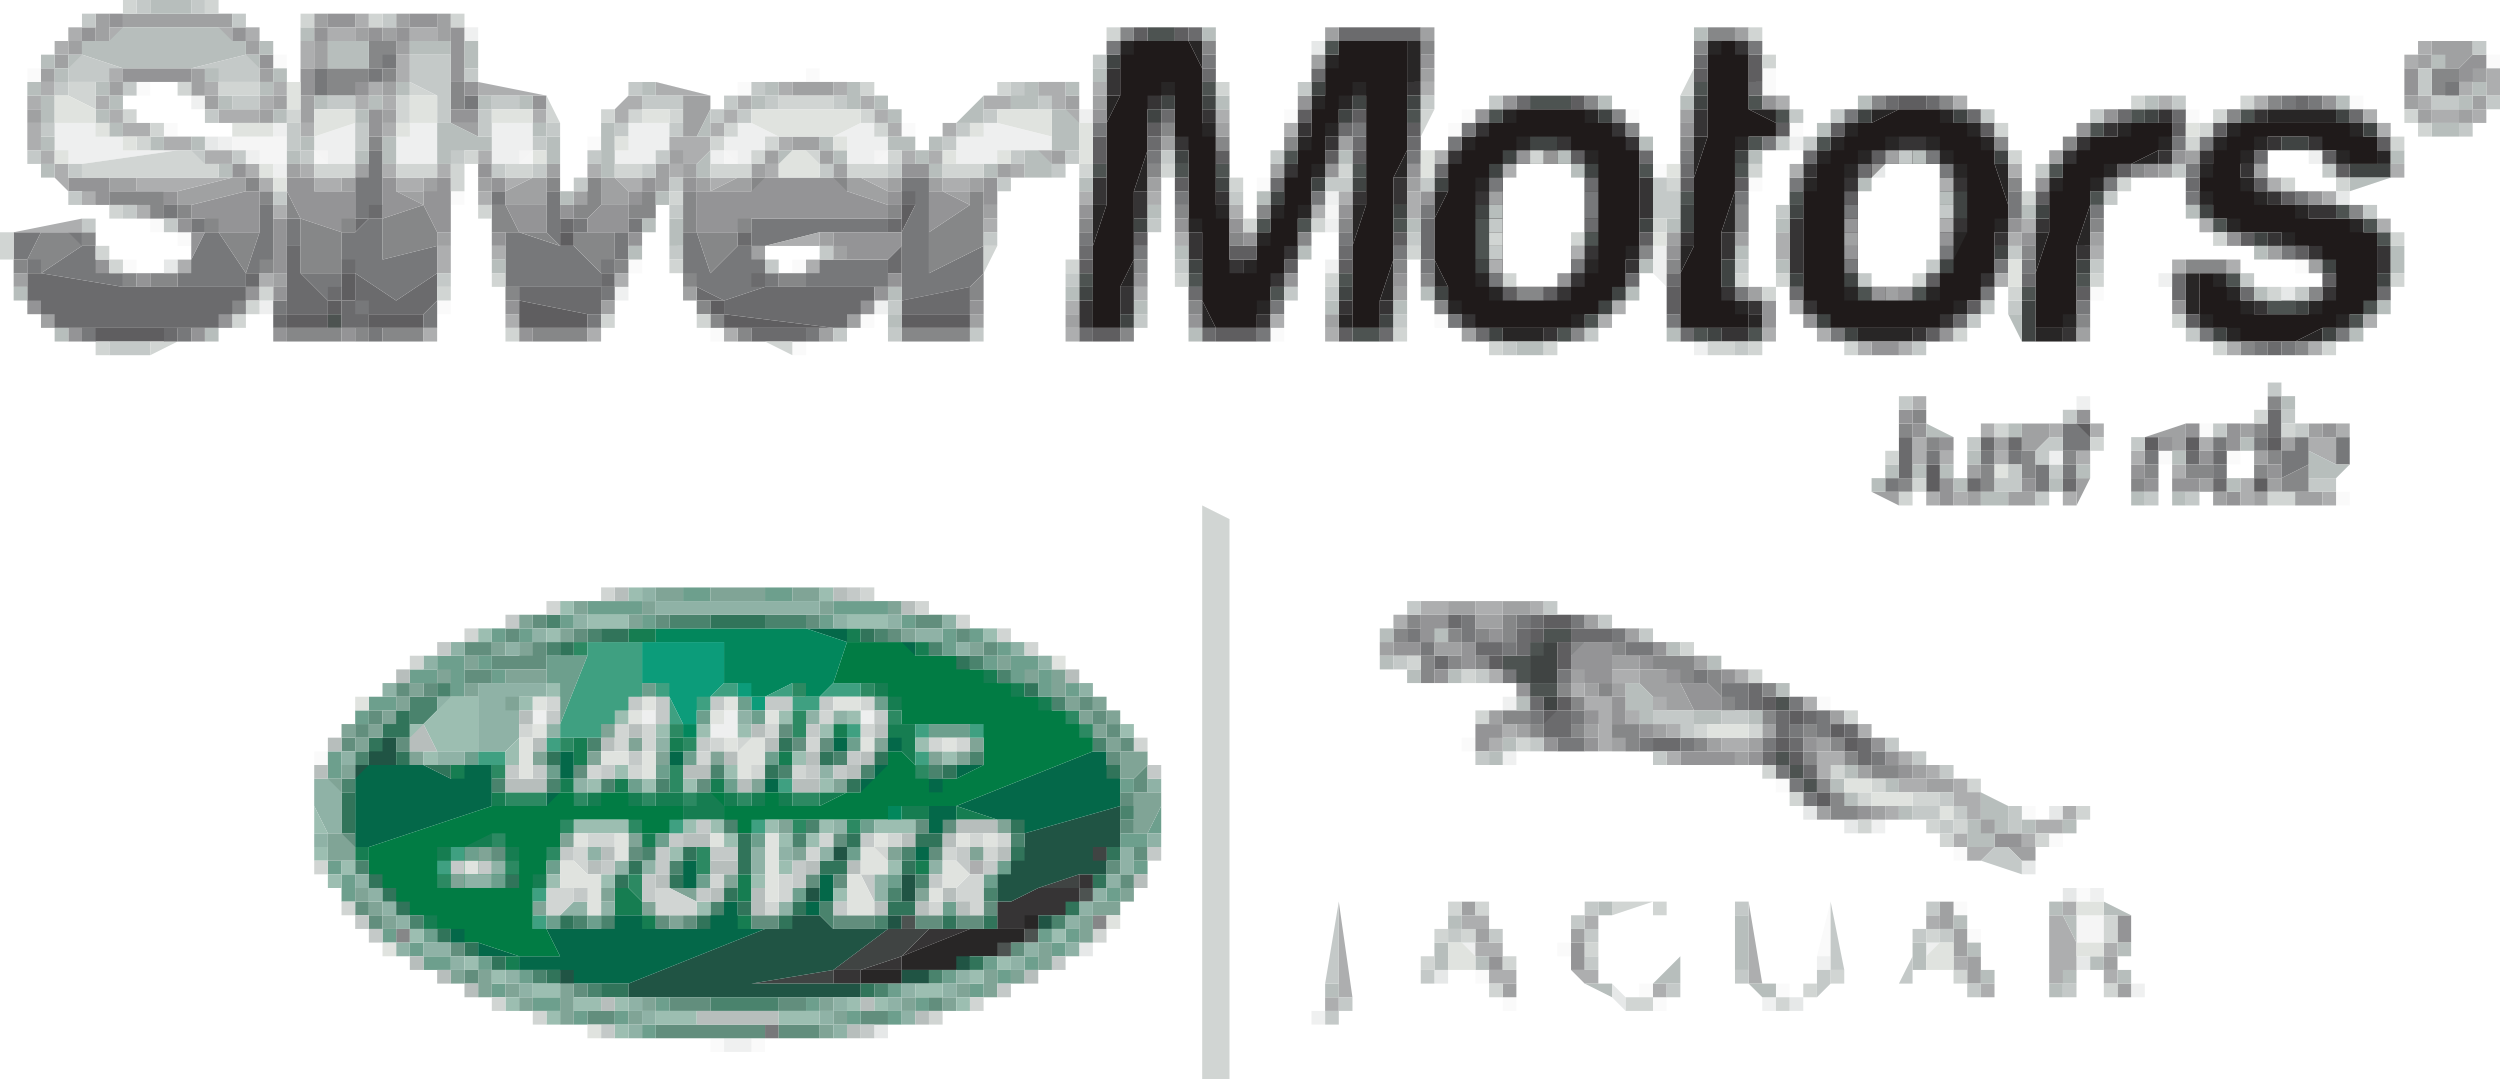 <svg xmlns="http://www.w3.org/2000/svg" viewBox="0 0 183 79" width="183" height="79"><title>pic-prova-social-sprinty-1</title><style>		.s0 { opacity: .13;fill: #dcdddd } 		.s1 { opacity: .41;fill: #d7dad9 } 		.s2 { opacity: .64;fill: #d8dbda } 		.s3 { opacity: .96;fill: #f4f4f4 } 		.s4 { opacity: 1;fill: #eeefef } 		.s5 { fill: #1f1a1a } 		.s6 { fill: #282626 } 		.s7 { fill: #363435 } 		.s8 { fill: #404443 } 		.s9 { fill: #4d5351 } 		.s10 { fill: #5f5e60 } 		.s11 { fill: #6b6b6d } 		.s12 { fill: #77787a } 		.s13 { fill: #868788 } 		.s14 { fill: #949496 } 		.s15 { fill: #a0a1a2 } 		.s16 { fill: #adaeaf } 		.s17 { fill: #b7bebc } 		.s18 { fill: #c4c9c8 } 		.s19 { fill: #d1d5d3 } 		.s20 { fill: #e0e3df } 		.s21 { fill: #205444 } 		.s22 { fill: #046849 } 		.s23 { fill: #017c44 } 		.s24 { fill: #167d51 } 		.s25 { fill: #02875c } 		.s26 { fill: #31745a } 		.s27 { fill: #2c8962 } 		.s28 { fill: #0c9c7a } 		.s29 { fill: #4a836d } 		.s30 { fill: #628e7d } 		.s31 { fill: #3fa081 } 		.s32 { fill: #6d9f8d } 		.s33 { fill: #80a496 } 		.s34 { fill: #8fb2a6 } 		.s35 { fill: #9cbeb1 } 	</style><g id="Background"><path id="Path 0" class="s0" d="m182 4h1v1h-1zm-53 2v-1h1v2h-1zm-119 0h1v1h-1zm121 3h1v1h-1zm-10 3h1v1h-1zm7 1h1v1h-1zm-95 1h1v1h-1zm-22 2h1v1h-1zm2 1h1v1h-1zm33 2h1v1h-1zm122 0h1v1h-1zm-15 2h1v1h-1zm-121 1h1v1h-1zm31 1h1v1h-1zm42 0h1v1h-1zm-53 1h1v1h-1zm41 0h1v1h-1zm-35 1h1v1h-1z"></path><path id="Path 1" class="s1" d="m14 7h1v1h-1zm155 4h1v1h-1zm-124 10h1v1h-1zm19 1h1v1h-1zm60 3h1v1h-1z"></path><path id="Path 2" class="s2" d="m15 10h1v1h-1zm156 4h1v1h-1zm-4 7h1v1h-1z"></path><path id="Path 3" class="s3" d="m17 11v-1h3 1v1 1h-1-1l-1-1zm80 4h1v1h-1z"></path><path id="Path 4" class="s4" d="m79 8h1v1h-1zm-75 2v-1h3l1 1h1l1 1h1 1 1l-7 1h-1l-1-1zm16-1h1v1h-1zm3 1l3-1v2 1h-2l-1-1zm6 0l1-1h2v3h-3zm7 0v-1h3v1 1l-1 1h-1-1v-1zm10 0v-1h1 2v1 1l-1 1h-1-2v-1zm7 0l1-1h1l2 1-1 1-1 1h-1l-1-1zm8 0l2-1h1l1 1v1l-1 1h-2v-1zm10 0l1-1h1l4 1v1h-1-1-1l-1 1h-1-2v-1-1zm-55 0h1v1h-1zm115 0h1v1h-1zm-79 1h1v1h-1zm-32 1h1v1h-1zm77 2h1v1h-1zm0 2h1v1h-1zm24 3v-1h1v1 1 1l-1-1zm-102 3h1v1h-1z"></path><path id="Path 5" fill-rule="evenodd" class="s5" d="m82 4l1-1h4l1 2v4l1 1v5l1 1v3l1 1 1-1v-1l1-1v-1l1-1v-2l1-1v-1l1-1v-2l1-1v-2l1-1v-1h5v8l-1 2v6l-1 3v2h-2v-6l1-3v-8h-1l-1 1v1l-1 1v2l-1 1v2l-1 1v2l-1 1v1l-1 1v1l-1 1v1h-3l-1-2v-5l-1-1v-5l-1-1v-3h-1l-1 1v3l-1 3v5l-1 2v3h-2v-6l1-3v-6l1-2zm43 0l1-1h1l1 1v4l2 1v1h-2l-1 1v3l-1 3v4l2 2v1h-5v-4l1-2v-5l1-3zm-15 5l1-1h5l1 1h1l2 2v7l-1 1v2l-2 2h-1l-1 1h-7l-2-2v-1l-1-2v-3l1-2v-2l3-3zm0 11l1 1h3l1-1v-2l1-1v-4l-1-1h-4l-1 1zm27-11l2-1h3l1 1h1l2 2v1l1 3v1l-1 1v3l-1 1v1h-1l-2 2h-8l-2-2v-8l1-1v-1l3-3zm-1 5v6l1 1h3l2-2v-7h-4zm19-4l1-1h3v1l-1 1-2 1h-1l-2 2v1l-1 3v5l-1 1h-2v-4l1-3v-3l1-1v-1l2-2zm9-1h8l1 1h1v2h-2l-1-1h-1l-1-1h-3l-2 2v1l2 2h2l1 1h3l1 1h1v5l-1 1h-1l-1 1h-1l-2 1h-4l-1-1h-1l-1-1v-3h1l3 3h4l2-2v-1l-2-2h-1l-1-1h-3l-1-1h-1v-1l-1-1v-1l1-1v-1z"></path><path id="Path 6" class="s6" d="m82 3h1v1h-1zm6 2l-1-2h1v1zm15 1v-3h1v1 1 1zm22-3h1v1h-1zm-28 1h1v1h-1zm31 4v-2 1zm-47 0v-1h1l-1 2zm15-1h1v1h-1zm14 1h1v1h-1zm6 0h1v1h-1zm14 1l-2-1h1 1zm7 0v-1h1 1zm5-1h1v1h-1zm24 1v-1h1 1 1 1 1v1zm-78 0h1v1h-1zm47 0h1v1h-1zm9 0h1v1h-1zm11 0h1v1h-1zm8 0h1v1h-1zm9 0h1v1h-1zm-77 1h1v1h-1zm12 0h1v1h-1zm17 1v-1h1l-1 3v-1zm10-1h1v1h-1zm11 0h1v1h-1zm17 0h1v1h-1zm-79 4l1-3v1 1 1zm19-1l1-2v1 1zm31-2h1v1h-1zm23 1l2-1v1h-1zm18-1h1v1h-1zm-27 4l-1-3h1v1 1zm14-3h1v1h-1zm-29 1h1v1h-1zm18 0h1v1h-1zm14 0h1v1h-1zm-59 2v-1h1l-1 2zm21 2l1-3v1 2zm39-3h1v1h-1zm-85 2v-1h1l-1 3v-1zm9-1h1v1h-1zm4 0h1v1h-1zm6 1v-1h1l-1 3v-1zm53 2l1-3v1 1 1zm16-3h1v1h-1zm4 1h1v1h-1zm-80 1h1v1h-1zm57 1v-1h1l-1 3v-1zm-26 1v-1h1l-1 2zm-41 2l1-2v1 1zm9-2h1v1h-1zm10 3l1-3v1 1 1zm4-2v-1l1 2h-1zm55 2v-2h1v3h-1zm2-2h1v1h-1zm1 1h1v1h-1zm-75 2v-1l1 2h-1zm39-1h1v1h-1zm37 0h1v1h-1zm5 0h1v1h-1zm-71 1h1v1h-1zm30 0h1v1h-1zm-18 2v-1h3v1h-2zm26 0v-1h4v1h-1-2zm13 0v-1h2v1zm19 0l2-1v1h-1z"></path><path id="Path 7" class="s7" d="m127 3h1v1h-1zm-46 3v-1h1v2h-1zm22 0h1v1h-1zm-15 2h1v1h-1zm36 1v-1h1v2h-1zm34-1h1v1h-1zm7 0h1v1h-1zm-70 1h1v1h-1zm13 0h1v1h-1zm10 0h1v1h-1zm36 0h1v1h-1zm-57 1h1v1h-1zm22 0h1v1h-1zm33 0h1v1h-1zm14 0h1v1h-1zm-60 1h1v1h-1zm45 0h1v1h-1zm7 0h1v1h-1zm3 0h1v1h-1zm-67 1h1v1h-1zm38 0h1v1h-1zm32 0h1v1h-1zm-84 2v-1h1v2h-1zm22 1v-2h1v1 1zm18 1v-3h1v3zm-37 0v-2h1v1 1zm6-2h1v1h-1zm10 0h1v1h-1zm67 0h1v1h-1zm3 2v-1h1 1v1zm-38 1v-1h1v4h-1v-1zm18-1h1v1h-1zm-62 2v-1h1v2h-1zm36-1h1v1h-1zm3 2v-2h1v1 1zm20-2h1v1h-1zm20 0h1v1h-1zm-14 1h1v1h-1zm22 2v-2h1v2zm-84-1h1v1h-1zm29 0h1v1h-1zm-37 4v-2h1v1 1zm44-2h1v1h-1zm44 0h1v1h-1zm-91 2v-1h1v2h-1zm19-1h1v1h-1zm3 0h1v1h-1zm27 0h1v1h-1zm37 0h1v1h-1zm-73 1h1v1h-1zm21 1h1v1h-1zm13 1v-1h2v1h-1zm14-1h1v1h-1zm11 0h1v1h-1z"></path><path id="Path 8" class="s8" d="m81 4h1v1h-1zm15 2h1v1h-1zm-11 1h1v1h-1zm3 0h1v1h-1zm11 0h1v1h-1zm4 0h1v1h-1zm21 0h1v1h-1zm-40 1h1v1h-1zm14 0h1v1h-1zm19 0h1v1h-1zm19 0h1v1h-1zm7 0h1v1h-1zm14 0h1v1h-1zm14 0h1v1h-1zm2 1h1v1h-1zm-6 2v-1h2v1zm-81 0h1v1h-1zm41 0h1v1h-1zm19 0h1v1h-1zm26 2v-1h2 1v1zm-83 0h1v1h-1zm7 0h1v1h-1zm3 0h1v1h-1zm6 0h1v1h-1zm-12 1h1v1h-1zm9 1h1v1h-1zm21 1v-1h1v2h-1zm8-1h1v1h-1zm18 0h1v1h-1zm12 0h1v1h-1zm-78 1h1v1h-1zm37 0h1v1h-1zm45 1h1v1h-1zm-19 1h1v1h-1zm-59 1h1v1h-1zm39 2v-2h1v1 1zm26-2h1v1h-1zm-21 1h1v1h-1zm43 0h1v1h-1zm-95 1h1v1h-1zm19 0h1v1h-1zm7 0h1v1h-1zm43 2v-1h1v2 1h-1zm20-1h1v1h-1zm-86 1h1v1h-1zm19 0h1v1h-1zm8 1h1v1h-1zm16 0h1v1h-1zm10 0h1v1h-1zm27 0h1v1h-1zm8 0h1v1h-1z"></path><path id="Path 9" class="s9" d="m84 3v-1h2v1zm13 0h1v1h-1zm-9 3h1v1h-1zm36 0h1v1h-1zm-12 2v-1h3v1zm16-1h1v1h-1zm-25 1h1v1h-1zm6 0h1v1h-1zm21 0h1v1h-1zm26 0h1v1h-1zm8 0h1v1h-1zm-11 1h1v1h-1zm-25 1h1v1h-1zm5 0h1v1h-1zm-39 1h1v1h-1zm-14 1h1v1h-1zm6 0h1v1h-1zm3 0h1v1h-1zm10 0h1v1h-1zm21 0h1v1h-1zm7 0h1v1h-1zm23 0h1v1h-1zm-27 2h1v1h-1zm8 0h1v1h-1zm22 0h1v1h-1zm18 1h1v1h-1zm-79 1h1v1h-1zm3 0h1v1h-1zm7 0h1v1h-1zm60 0h1v1h-1zm11 0h1v1h-1zm1 1h1v1h-1zm-95 3h1v1h-1zm8 0h1v1h-1zm11 0h1v1h-1zm54 0h1v1h-1zm11 0h1v1h-1zm-70 1h1v1h-1zm55 0h1v1h-1zm18 2v-1h1 1v1zm-142 0h1v1h-1zm92 0h1v1h-1zm56 0h1v1h-1zm-73 2v-1h2v1zm15-1h1v1h-1zm10 0h1v1h-1zm4 0h1v1h-1z"></path><path id="Path 10" class="s10" d="m83 2h1v1h-1zm3 0h1v1h-1zm42 4v-2h1v1 1zm-4-1h1v1h-1zm-9 2h1v1h-1zm24 1v-1h2v1zm-44 0h1v1h-1zm4 0h1v1h-1zm-15 1h1v1h-1zm19 0h1v1h-1zm27 0h1v1h-1zm4 0h1v1h-1zm11 0h1v1h-1zm14 0h1v1h-1zm3 0h1v1h-1zm-82 3v-2h1v2zm94-2h1v1h-1zm-85 1h1v1h-1zm8 0h1v1h-1zm2 0h1v1h-1zm71 0h1v1h-1zm-15 1h1v1h-1zm16 0h1v1h-1zm-85 1h1v1h-1zm37 0h1v1h-1zm4 0h1v1h-1zm38 0h1v1h-1zm-16 1h1v1h-1zm18 0h1v1h-1zm-101 2v-1h1l-1 2zm-25 1h1v1h-1zm42 0h1v1h-1zm19 0h1v1h-1zm18 0h1v1h-1zm44 0h1v1h-1zm-74 2v-1h1 1v1h-1zm78-1h1v1h-1zm-89 1h1v1h-1zm15 0h1v1h-1zm4 0h1v1h-1zm-73 2v-1h1v2h-1zm145-1h1v1h-1zm-48 3v-2h1v2zm30-2h1v1h-1zm-128 1h1v1h-1zm14 1v-1l5 1v1h-4-1zm14-1h1v1h-1zm92 0h1v1h-1zm-139 2h10-1-1l-1 1h-1-3-1l-1-1zm16 0v-1h3v1zm6 0v-1h4v1h-3zm26 0v-1l8 1h-1-1-4-1zm13 0v-1h5v1zm94-1h1v1h-1zm-80 2v-1h2v1zm9 0v-1h3v1zm9-1h1v1h-1zm43 0h1v1h-1z"></path><path id="Path 11" class="s11" d="m87 2h1v1h-1zm11 1v-1h6v1h-1zm26 1h1v1h-1zm-36 1h1v1h-1zm8 0h1v1h-1zm32 1h1v1h-1zm-17 1h1v1h-1zm27 0h1v1h-1zm3 0h1v1h-1zm27 0h1v1h-1zm-83 1h1v1h-1zm59 0h1v1h-1zm11 0h1v1h-1zm4 0h1v1h-1zm13 0h1v1h-1zm-74 1h1v1h-1zm-14 1h1v1h-1zm15 0h1v1h-1zm4 0h1v1h-1zm17 1h1v1h-1zm12 0h1v1h-1zm33 0h1v1h-1zm-60 1h1v1h-1zm18 0h1v1h-1zm-30 1h1v1h-1zm67 0h1v1h-1zm-134 4v-1h1zm15-1h1v1h-1zm24 0h1v1h-1zm39 1v-1h1v3h-1v-1zm-50 0h1v1h-1zm-33 3v-2h1v2l2 2v1h-3v-1-1zm44-1l1-1v2h-1zm14-1h1v1h-1zm19 0h1v1h-1zm-96 3v-1h1l6 1h1 1 2 5v1l-1 1-1 1h-1-10-1l-1-1-1-1zm16-1h1v1h-1zm8 2v-2l3 2 3-2v1 1l-1 1h-4zm18-2h1v1h-1zm75 0h1v1h-1zm3 0h1v1h-1zm26 0h1v1h-1zm11 1v-1h1v2h-1zm-121 1v-1h6v1 1h-1zm13 0v-1l2 1h-1zm2 0l3-1h1 2 5v1l-1 1-1 1h-1l-8-1zm13 0l5-1v1 1h-5zm21-1h1v1h-1zm44 0h1v1h-1zm33 0h1v1h-1zm10 0h1v1h-1zm-149 2v-1h1l1 1v1h-1-1zm-5 0h1v1h-1zm123 0h1v1h-1zm-88 2v-1h4v1h-1-2zm24-1h1v1h-1zm9 0h1v1h-1zm13 0h1v1h-1zm7 0h1v1h-1zm15 0h1v1h-1zm43 1h1v1h-1z"></path><path id="Path 12" class="s12" d="m81 3h1v1h-1zm47 0h1v1h-1zm-40 1h1v1h-1zm-65 3v-2h1v2zm4-2h1v1h-1zm7 2h1v1h-1zm133 0h1v1h-1zm2 0h1v1h-1zm-34 1h1v1h-1zm-55 1h1v1h-1zm19 0h1v1h-1zm8 0h1v1h-1zm-1 1h1v1h-1zm23 0h1v1h-1zm30 0h1v1h-1zm2 0h1v1h-1zm-134 2v-1h1v1 1 2l-1 1h-1v-2-1zm57-1h1v1h-1zm19 0h1v1h-1zm20 0h1v1h-1zm37 1h1v1h-1zm-94 2v-1h2v1 3 3l4-2v2l-1 1-5 1v-1-1-2-1l1-2zm65-1h1v1h-1zm23 0h1v1h-1zm-118 1h1v1h-1zm4 1v-1h1v1 1 1 1l-1-1zm46-1h1v1h-1zm10 0h1v1h-1zm31 0h1v1h-1zm20 1v-1h1v1 1h-1zm13-1h1v1h-1zm8 0h1v1h-1zm-156 1h1v1h-1zm7 2v-2h1v1 3l-1 1h-1zm85-2h1v1h-1zm49 0h1v1h-1zm-139 1h1v1h-1zm7 2v-2h1v2zm5-1l1-1h1v3l4-1v2l-3 2-3-2-1-1v-2zm16-1h1v1h-1zm4 0h1v1h-1zm9 1v-1h10v1h-4-1l-4 1h-1zm-54 2v-2h2l-1 2zm4-2h1v1h-1zm9 2l1-2h1l2 3v1h-5v-1zm23-1v-1h1l3 1h1l2 2v1h-6-1v-1-1zm8 1v-2h1v1 1zm5-1v-1h1l1 3 2-2h1l1 1v1 1l-3 1-2-1-1-1v-1zm29-1h1v1h-1zm19 0h1v1h-1zm-95 3l3-2h1v1l1 1h1v1zm80-2h1v1h-1zm19 0h1v1h-1zm65 0h1v1h-1zm-108 2l1-1h1 1 3v1 1h-1-5zm45-1h1v1h-1zm42 0h1v1h-1zm2 0h1v1h-1zm-124 3l-2-2h3v1zm32-2h1v1h-1zm-12 1h1v1h-1zm83 0h1v1h-1zm18 0h1v1h-1zm-125 1h1v1h-1zm11 1l1-1v1 1h-1zm62-1h1v1h-1zm59 0h1v1h-1zm-109 1h1v1h-1zm63 0h1v1h-1zm16 0h1v1h-1zm-109 1h1v1h-1zm14 0h1v1h-1zm32 0h1v1h-1zm33 0h1v1h-1zm42 0h1v1h-1zm27 0h1v1h-1zm10 0h1v1h-1zm-6 1h1v1h-1zm2 0h1v1h-1z"></path><path id="Path 13" fill-rule="evenodd" class="s13" d="m82 2h1v1h-1zm43 1v-1h2v1h-1zm-98 2v-2h1 1v1l-1 1zm61-2h1v1h-1zm16 0h1v1h-1zm20 0h1v1h-1zm-100 4v-2h3v1l-1 1zm4-2h1v1h-1zm150 2v-2h1 1v1l-1 1zm-145 1v-2h1v1 1zm83-1h1v1h-1zm21 0h1v1h-1zm5 0h1v1h-1zm24 0h1v1h-1zm-48 1h1v1h-1zm45 0h1v1h-1zm-78 1h1v1h-1zm34 0h1v1h-1zm-92 1h1v1h-1zm62 0h1v1h-1zm5 0h1v1h-1zm29 0h1v1h-1zm23 0h1v1h-1zm-62 2h1v1h-1zm72 0h1v1h-1zm-138 1h1v1h-1zm22 0h1v1h-1zm3 1v-1h1v2l-1 1h-1v-1zm12-1h1v1h-1zm6 0h1v1h-1zm86 0h1v1h-1zm-139 2v-1h2 2v1 1h-1l-1-1h-1zm11-1h1v1h-1zm2 1v-1l1 2h-1zm25 0l1-1h1v1 1h-1-1zm4 0v-1h1v3h-1v-1zm21 0v-1h1v1 1 1 1l-4 2v-3zm-58 0h1v1h-1zm15 1l3-1 1 2v1l-4 1zm8 0v-1h1l1 2h-1-1zm29-1h1v1h-1zm21 0h1v1h-1zm6 0h1v1h-1zm35 2v-2h1v2zm45-2h1v1h-1zm-150 3v-2l3 1v2 1h-3zm57-2h1v1h-1zm19 0h1v1h-1zm55 0h1v1h-1zm-151 3l1-2h2l1 1-3 2zm4-2h1v1h-1zm12 3l-2-3h3zm23-2l-3-1h2zm1 0v-1h1 2v2l-1 1zm12 0l-2 2-1-3h3zm36-1h1v1h-1zm5 0h1v1h-1zm25 1h1v1h-1zm28 0h1v1h-1zm-147 1h1v1h-1zm44 0h1v1h-1zm38 0h1v1h-1zm19 0h1v1h-1zm20 0h1v1h-1zm38 1v-1h3v1h-1-1zm-151 0h1v1h-1zm2 1v-1h1 1v1zm46 0v-1h1 1v1zm14 0l1-1v2h-1zm33-1h1v1h-1zm-67 1h1v1h-1zm132 0h1v1h-1zm-118 1h1v1h-1zm36 0h1v1h-1zm18 0h1v1h-1zm-53 1h1v1h-1zm100 0h1v1h-1zm-131 2v-1h3 1v1zm5-1h1v1h-1zm2 1v-1h3v1zm11 0v-1h4v1zm15-1h1v1h-1zm12 1v-1h5v1zm16-1h1v1h-1zm33 0h1v1h-1zm49 1h1v1h-1zm4 0h1v1h-1z"></path><path id="Path 14" class="s14" d="m8 1h1v1h-1zm16 1v-1h2v1zm6 0v-1h2v1zm-24 0h1v1h-1zm11 0h1v1h-1zm6 0h1v1h-1zm4 0h1v1h-1zm2 0h1v1h-1zm4 1v-1h1v1 2 1h-1v-2zm-14 1h1v1h-1zm85 0h1v1h-1zm76 1l1-1h1v1l-1 1h-1zm-171 1v-1h1 3 1v1h-1-2-1zm13 0v-1h1v2h-1zm154 1v-2h1v2zm-142-1h1v1h-1zm5 1h1v1h-1zm56 0h1v1h-1zm15 0h1v1h-1zm19 0h1v1h-1zm41 0h1v1h-1zm-143 2v-1h1v1 1h-1zm6 0v-1h1 1v1zm47-1h1v1h-1zm28 0h1v1h-1zm46 0h1v1h-1zm-31 1h1v1h-1zm36 2h1v1h-1zm-142 1h1v1h-1zm18 0h1v1h-1zm31 1v-1h1 1v1zm31-1h1v1h-1zm6 0h1v1h-1zm54 0h1v1h-1zm-152 2v-1h1 2v1 1h-1l-1-1zm16 0v-1h1 1v1h2 1v2l-1 1-3-1zm7 1v-2h1v1l2 1-3 1zm3-1l1-1h1v1 1 2h-1l-1-2zm5-1h1v1h-1zm11 0h1v1h-1zm3 0h1v1h-1zm5 1l1-1h1 3 1l1 1 3 1v1h-10l-1 1h-3v-3h1zm17 0v-1h1v1 1h-1zm77-1h1v1h-1zm-137 1h1v1h-1zm2 1l4-1h1v1 2h-3l-1-1h-1zm32-1h1v1h-1zm19 0h1v1h-1zm3 3v-3h1l2 1zm36-3h1v1h-1zm65 0h1v1h-1zm-131 3l-1-2h3v2zm3-2h1v1h-1zm2 1l1-1h2v1 1h-1-2zm36-1h1v1h-1zm19 0h1v1h-1zm-85 1h1v1h-1zm7 3v-3h1v2 2h-1zm66-3h1v1h-1zm4 0h1v1h-1zm57 0h1v1h-1zm-133 2v-1h1l-1 2zm22-1h1v1h-1zm10 0h1v1h-1zm15 1v-1h4 1v1l-1 1h-3zm30-1h1v1h-1zm57 0h1v1h-1zm15 0h1v1h-1zm-41 1h1v1h-1zm-115 1h1v1h-1zm3 1h1v1h-1zm55 0h1v1h-1zm18 0h1v1h-1zm11 0h1v1h-1zm8 0h1v1h-1zm-84 1h1v1h-1zm2 0h1v1h-1zm44 0h1v1h-1zm-27 1h1v1h-1zm34 0h1v1h-1zm58 1v-1h1v2h-1zm30-1h1v1h-1zm-72 1h1v1h-1zm45 0h1v1h-1zm-127 1h1v1h-1zm9 0h1v1h-1zm6 0h1v1h-1zm5 0h1v1h-1zm13 0h1v1h-1zm104 0h1v1h-1zm-5 2v-1h2v1z"></path><path id="Path 15" fill-rule="evenodd" class="s15" d="m7 2v-1h1v1 1h-1zm2 0v-1h1 1 3 1 1 1v1h-1zm14-1h1v1h-1zm6 0h1v1h-1zm3 1v-1h1v1 1h-1zm-6 0h1v1h-1zm2 0h1v1h-1zm99 0h1v1h-1zm-122 1h1v1h-1zm13 0h1v1h-1zm5 2v-2h1v2zm6-2h1v1h-1zm149 1v-1h2 1v1l-1 1h-1zm-174 0h1v1h-1zm92 0h1v1h-1zm81 0h1v1h-1zm-174 1h1v1h-1zm11 1v-1h1v1 1h-1zm5-1h1v1h-1zm85 0h1v1h-1zm-96 1h1v1h-1zm20 0h1v1h-1zm30 1v-1h1 1 1v1zm-43 0h1v1h-1zm5 0h1v1h-1zm2 1v-1h1v1 1h-1zm28 0v-1h2v1l-1 2h-1v-1zm28-1h1v1h-1zm2 0h1v1h-1zm96 0h1v1h-1zm5 0h1v1h-1zm-179 1h1v1h-1zm17 0h1v1h-1zm9 0h1v1h-1zm95 0h1v1h-1zm54 0h1v1h-1zm3 0h1v1h-1zm-145 2l-2-1h2zm54-1h1v1h-1zm-31 2v-1h2v1h-1zm27-1h1v1h-1zm13 0h1v1h-1zm-42 1h1v1h-1zm4 0h1v1h-1zm17 0h1v1h-1zm83 0h1v1h-1zm-139 1h1v1h-1zm5 0h1v1h-1zm14 0h1v1h-1zm8 1v-1h1v1 1h-1zm2-1h1v1h-1zm5 0h1v1h-1zm6 0h1v1h-1zm12 0h1v1h-1zm20 0h1v1h-1zm65 0h1v1h-1zm7 0h1v1h-1zm-157 2v-1h2v1zm5 0l4-1h1v1l-4 1h-1zm12-1h1v1h-1zm6 0h1v1h-1zm4 0h1v1h-1zm2 1l2-1h1v1 1h-3zm7 1v-2h1l1 1v1zm7-2h1v1h-1zm1 1l2-1h1v1zm10 0v-1h1l2 1v1zm3-1h1v1h-1zm3 0h1v1h-1zm3 0h1v1h-1zm13 0h1v1h-1zm19 0h1v1h-1zm-72 2l-2-1h2zm11-1h1v1h-1zm29 1l-2-1h2zm1 0h1v1h-1zm-40 2h1v1h-1zm28 0h1v1h-1zm62 0h1v1h-1zm5 0h1v1h-1zm26 0h1v1h-1zm-98 1h1v1h-1zm111 0h1v1h-1zm3 1h1v1h-1zm-168 1h1v1h-1zm19 0h1v1h-1zm30 1h1v1h-1zm52 0h1v1h-1zm26 0h1v1h-1zm-84 1h1v1h-1zm27 1h1v1h-1zm7 0h1v1h-1zm19 0h1v1h-1zm-37 1h1v1h-1zm47 0h1v1h-1zm45 0h1v1h-1z"></path><path id="Path 16" fill-rule="evenodd" class="s16" d="m26 1h1v1h-1zm-18 1h1v1h-1zm8 0h1v1h-1zm8 1v-1h2v1zm6 0v-1h2v1zm-8 2v-2h1v2zm7 0v-1h1v2h-1zm153 1v-1h1v2h-1zm-179 0h1v1h-1zm12 0h1v1h-1zm5 0h1v1h-1zm7 0h1v1h-1zm8 1v-1l5 1h-1-1-2zm13 0v-1l4 1h-2zm9-1h1v1h-1zm4 0h1v1h-1zm15 1v-1h2v1 1h-1zm4-1h1v1h-1zm24 0h1v1h-1zm76 0h1v1h-1zm-178 1h1v1h-1zm5 0h1v1h-1zm12 0h1v1h-1zm7 0h1v1h-1zm2 0h1v1h-1zm17 1l1-1h1v1l-1 1h-1zm9-1h1v1h-1zm9 0h1v1h-1zm9 1v-1h1 1v1h-1zm86-1h1v1h-1zm7 0h1v1h-1zm12 0h1v1h-1zm-169 1h1v1h-1zm8 1v-1h1 2v1h-2zm23-1h1v1h-1zm14 0h1v1h-1zm11 0h1v1h-1zm14 0h1v1h-1zm11 0h1v1h-1zm89 1v-1h2v1zm3-1h1v1h-1zm-179 3v-2h1v1 1zm7-1v-1h1 1v1h-1zm13-1h1v1h-1zm6 0h1v1h-1zm24 0h1v1h-1zm13 0h1v1h-1zm29 0h1v1h-1zm-82 2v-1h1 1v1h-1zm37 0v-1h1 1 1v1l-1 1h-1zm8-1h1v1h-1zm-54 1h1v1h-1zm12 1v-1h1 1v1h-1zm20-1h1v1h-1zm31 0h1v1h-1zm2 0h1v1h-1zm8 0h1v1h-1zm29 0h1v1h-1zm-101 2v-1h1v1 1zm14-1h1v1h-1zm4 0h1v1h-1zm6 0h1v1h-1zm4 0h1v1h-1zm11 0h1v1h-1zm6 0h1v1h-1zm7 0h1v1h-1zm18 0h1v1h-1zm73 0h1v1h-1zm28 0h1v1h-1zm-165 2v-1h6 1l-4 1h-1zm9-1h1v1h-1zm4 1v-1h2v1zm6 0v-1h2v1zm8 0v-1h2zm9 0l-1-1h2v1zm6 0v-1h2zm13 0l-2-1h2zm4 0v-1h2v1zm97-1h1v1h-1zm-131 1h1v1h-1zm44 0h1v1h-1zm5 0h1v1h-1zm14 0h1v1h-1zm5 1v-1h1v1 1h-1zm67-1h1v1h-1zm-150 1h1v1h-1zm70 0h1v1h-1zm6 0h1v1h-1zm-95 2l5-1v1h-1-2zm71-1h1v1h-1zm76 0h1v1h-1zm13 0h1v1h-1zm-105 2l4-1v1zm30-1h1v1h-1zm44 2v-2h1v2zm17-2h1v1h-1zm-115 3v-2h1v2zm4-2h1v1h-1zm117 0h1v1h-1zm-140 1h1v1h-1zm46 0h1v1h-1zm-40 1h1v1h-1zm26 0h1v1h-1zm101 0h1v1h-1zm-63 1h1v1h-1zm-5 1h1v1h-1zm40 0h1v1h-1zm13 0h1v1h-1zm-94 1h1v1h-1zm56 0h1v1h-1zm24 0h1v1h-1zm56 0h1v1h-1zm-142 1h1v1h-1zm12 0h1v1h-1zm10 0h1v1h-1zm25 0h1v1h-1zm19 0h1v1h-1zm32 0h1v1h-1zm4 0h1v1h-1zm3 1h1v1h-1zm3 0h1v1h-1zm24 0h1v1h-1zm6 0h1v1h-1z"></path><path id="Path 17" fill-rule="evenodd" class="s17" d="m11 1v-1h3v1zm-3 2l1-1h7l1 1h1v1l-4 1h-1-3-1l-3-1v-1h1zm14-1h1v1h-1zm2 3v-2h2 1v2zm6-1v-1h2 1v1zm4 1v-2h1v2zm-29-1h1v1h-1zm13 0h1v1h-1zm-14 1h1v1h-1zm16 0h1v1h-1zm60 0h1v1h-1zm-78 1h1v1h-1zm5 0h1v1h-1zm12 0h1v1h-1zm10 0h1v1h-1zm18 0h1v1h-1zm9 0h1v1h-1zm6 1v-1h1v1 1h-1zm12 0l1-1h1v1 1h-2zm107-1h1v1h-1zm-178 2v-1h1v2h-1zm5-1h1v1h-1zm8 0h1v1h-1zm7 0h1v1h-1zm4 0h1v1h-1zm8 0h1v1h-1zm3 0h1v1h-1zm17 0h1v1h-1zm15 2l2-2v1 1h-1zm19-2h1v1h-1zm34 0h1v1h-1zm34 0h1v1h-1zm14 0h1v1h-1zm9 0h1v1h-1zm-173 1h1v1h-1zm13 0h1v1h-1zm6 0h1v1h-1zm25 2l1-2v1 1zm26 0v-2h1l1 1v2h-1-1zm-69-1h1v1h-1zm24 3v-3h1l2 1h1v1h-1-1l-1 1zm7-3h1v1h-1zm5 1v-1h1v1 1 1 1h-1v-1-1zm134 0v-1h2v1zm-175 0h1v1h-1zm8 0h1v1h-1zm3 0h1v1h-1zm8 0h1v1h-1zm6 1v-1h1v2h-1zm12 0v-1h1v2h-1zm20-1h1v1h-1zm5 1v-1h1 1v1h-1zm-44 0h1v1h-1zm5 0h1v1h-1zm25 1l1-1v1 1h-1zm6-1h1v1h-1zm4 0h1v1h-1zm6 0h1v1h-1zm8 1v-1h1l1 1v1h-2zm23-1h1v1h-1zm30 0h1v1h-1zm47 0h1v1h-1zm-172 1h1v1h-1zm13 0h1v1h-1zm52 0h1v1h-1zm4 0h1v1h-1zm7 1h1v1h-1zm93 1v-1h3zm-131 0h1v1h-1zm7 0h1v1h-1zm44 0h1v1h-1zm-8 1h1v1h-1zm64 0h1v1h-1zm12 0h1v1h-1zm-113 1h1v1h-1zm2 2v-2h1v1 1zm54-2h1v1h-1zm19 0h1v1h-1zm8 0h1v1h-1zm-84 2h1v1h-1zm40 0h1v1h-1zm9 0h1v1h-1zm32 0h1v1h-1zm38 0h1v1h-1zm10 2v-2h1v2zm-139-1h1v1h-1zm84 0h1v1h-1zm10 0h1v1h-1zm-129 2h1v1h-1zm64 0h1v1h-1zm13 0h1v1h-1zm26 0h1v1h-1zm15 0h1v1h-1zm46 0h1v1h-1zm-82 1h1v1h-1zm14 0h1v1h-1zm5 0h1v1h-1zm72 0h1v1h-1zm-109 1h1v1h-1zm83 2l-1-2h1zm-144-1h1v1h-1zm11 0h1v1h-1zm72 0h1v1h-1zm35 0h1v1h-1zm50 0h1v1h-1zm-61 2v-1h2v1z"></path><path id="Path 18" class="s18" d="m10 0h1v1h-1zm4 0h1v1h-1zm14 1h1v1h-1zm-23 4l1-1 3 1-1 1h-1-2zm9 0l4-1 1 1v1h-3l-1-1zm16 1v-2h3v2 2 1h-1v-2zm4-1h1v1h-1zm143 2v-2h1v2zm-173-1h1v1h-1zm5 0h1v1h-1zm46 0h1v1h-1zm19 0h1v1h-1zm-57 2v-1h2v1zm7 0v-1h2v1zm12 0v-1h2v1zm11 0v-1h1 2v1h-1zm9-1h1v1h-1zm5 0h1v1h-1zm43 0h1v1h-1zm74 1v-1h1 1v1zm4-1h1v1h-1zm-167 1h1v1h-1zm20 1v-1h1v1 1h-1zm17-1h1v1h-1zm2 0h1v1h-1zm18 0h1v1h-1zm-69 1h1v1h-1zm18 1v-1h1v1 1h-1zm5 1v-2h1v1 1zm14-2h1v1h-1zm5 0h1v1h-1zm4 0h1v1h-1zm21 0h1v1h-1zm110 0h1v1h-1zm-141 1h1v1h-1zm30 0h1v1h-1zm61 0h1v1h-1zm2 0h1v1h-1zm-130 1h1v1h-1zm12 0h1v1h-1zm3 0h1v1h-1zm5 0h1v1h-1zm21 0h1v1h-1zm31 0h1v1h-1zm4 0h1v1h-1zm7 0h1v1h-1zm-80 1h1v1h-1zm31 0h1v1h-1zm3 0h1v1h-1zm8 0h1v1h-1zm13 0h1v1h-1zm5 0h1v1h-1zm12 0h1v1h-1zm82 0h1v1h-1zm11 0h1v1h-1zm-121 1h1v1h-1zm24 0h1v1h-1zm24 1v-1h1 1v1h-1zm7-1h1v1h-1zm17 3v-3h1l1 1v1 1h-1zm-116-2h1v1h-1zm15 0h1v1h-1zm70 0h1v1h-1zm64 0h1v1h-1zm-145 1h1v1h-1zm40 0h1v1h-1zm-37 1h1v1h-1zm72 0h1v1h-1zm-12 1h1v1h-1zm31 0h1v1h-1zm-54 1h1v1h-1zm11 0h1v1h-1zm87 0h1v1h-1zm-61 1h1v1h-1zm41 0h1v1h-1zm26 0h1v1h-1zm-121 1h1v1h-1zm46 0h1v1h-1zm16 1h1v1h-1zm3 0h1v1h-1zm71 0h1v1h-1zm-103 1h1v1h-1zm80 0h1v1h-1zm2 0h1v1h-1zm-64 1h1v1h-1zm19 0h1v1h-1zm42 0h1v1h-1zm-83 1h1v1h-1zm4 0h1v1h-1zm6 0h1v1h-1zm45 0h1v1h-1zm44 0h1v1h-1zm-152 2v-1h3v1zm102-1h1v1h-1zm17 0h1v1h-1zm13 0h1v1h-1zm12 0h-4 1 2z"></path><path id="Path 19" fill-rule="evenodd" class="s19" d="m9 0h1v1h-1zm6 0h1v1h-1zm12 1h1v1h-1zm96 6l1-2v1 1zm-118 0v-1h2v1 1zm8-1h1v1h-1zm3 1v-1h3v1h-2zm14 0v-1l2 1zm-1 1v-1h1v2h-1zm11 0v-1l1 2h-1zm17 0v-1h1 3v1zm-36 0h1v1h-1zm28 0h1v1h-1zm14 0h1v1h-1zm41 1v-1h1l-1 2zm72-1h1v1h-1zm-165 1h1v1h-1zm42 0h1v1h-1zm11 0h1v1h-1zm97 0h1v1h-1zm16 0h1v1h-1zm-167 1h1v1h-1zm42 0h1v1h-1zm108 0h1v1h-1zm-154 2l7-1h1l1 1h1v1h-6-2-2zm28-1h1v1h-1zm25 0h1v1h-1zm6 0h1v1h-1zm-42 2v-1h1 2v1h-1zm6 0v-1h3v1h-1zm4 0v-1h1v2h-1zm4 0v-1h1 1v1zm8 0v-1h2v1zm7 0v-1h1 1 1v1h-1zm10 0v-1h2 1v1h-2zm7 0v-1h1 2v1h-1zm10-1h1v1h-1zm6 0h1v1h-1zm13 0h1v1h-1zm30 0h1v1h-1zm-6 1h1v1h-1zm33 0h1v1h-1zm16 0h1v1h-1zm-122 1h1v1h-1zm99 0h1v1h-1zm-140 1h1v1h-1zm27 0h1v1h-1zm56 1h1v1h-1zm5 0h1v1h-1zm25 0h1v1h-1zm-121 3v-2h1v2zm162-2h1v1h-1zm-90 3v-2h1zm31-2h1v1h-1zm-95 1h1v1h-1zm41 0h1v1h-1zm-13 1h1v1h-1zm50 0h1v1h-1zm11 0h1v1h-1zm30 0h1v1h-1zm3 0h1v1h-1zm23 0h1v1h-1zm22 0h1v1h-1zm-156 1h1v1h-1zm13 0h1v1h-1zm97 0h1v1h-1zm18 0h1v1h-1zm19 0h1v1h-1zm-148 1h1v1h-1zm-1 1h1v1h-1zm27 0h1v1h-1zm7 0h1v1h-1zm108 0h1v1h-1zm-122 1h1v1h-1zm65 0h1v1h-1zm41 0h1v1h-1zm-136 1h1v1h-1zm4 1v-1h1 1zm47 0l-2-1h2zm51-1h1v1h-1zm4 0h1v1h-1zm12 1v-1h1 1v1zm3-1h1v1h-1zm7 0h1v1h-1zm27 0h1v1h-1zm8 0h1v1h-1zm-82 54v-42l2 1v40 1z"></path><path id="Path 20" class="s20" d="m21 7v-1h1v1 1h-1zm-17 2v-2h1l2 1v1zm26 0v-2h2v2zm-7 0v-1h1 2v1l-3 1zm13 0v-1h2 1v1zm11 0v-1h2v1zm8 0v-1h1 1 4 1 1v1l-2 1h-1-2-1zm18 0v-1h1 2 1v2zm-66 0h1v1h-1zm10 1v-1h2 1v1zm12-1h1v1h-1zm42 0h1v1h-1zm8 2v-2h1v1 2h-1zm81-2h1v1h-1zm-151 1h1v1h-1zm36 0h1v1h-1zm-6 1h1v1h-1zm18 1l1-1h1l1 1v1h-3zm12-1h1v1h-1zm35 1v-1h1v1 1h-1zm-85 0h1v1h-1zm103 0h1v1h-1zm-102 1h1v1h-1zm101 4h1v1h-1zm26 3v-1h1v1 1h-1z"></path><path id="Path 21" class="s0" d="m20 4h1v1h-1zm-18 1h1v1h-1zm57 0h1v1h-1zm-5 1h1v1h-1zm118 1h1v1h-1zm-78 1h1v1h-1zm13 0h1v1h-1zm12 0h1v1h-1zm41 0h1v1h-1zm-148 1h1v1h-1zm54 0h1v1h-1zm40 0h1v1h-1zm-63 1h1v1h-1zm49 3h1v1h-1zm-83 6h1v1h-1zm49 0h1v1h-1zm103 12h1v1h-1zm-3 2h1v1h-1zm5 0h1v1h-1zm8 3h1v1h-1zm-38 15h1v1h-1zm-26 3h1v1h-1zm-84 1h1v1h-1zm107 2h1v1h-1zm18 2h1v1h-1zm2 2h1v1h-1zm-7 1h1v1h-1zm9 3h1v1h-1zm-19 5l1-4v4zm10-4h1v1h-1zm1 2h1v1h-1zm-30 1h1v1h-1zm-6 2h1v1h-1zm12 1h1v1h-1zm10 0h1v1h-1zm-20 1h1v1h-1zm11 0h1v1h-1zm-69 3h1v1h-1zm3 0h1v1h-1z"></path><path id="Path 22" class="s1" d="m34 2h1v1h-1zm63 17h1v1h-1zm61 1h1v1h-1zm-6 9h1v1h-1zm-42 22h1v1h-1zm0 4h1v1h-1zm27 5h1v1h-1zm16 5h1v1h-1zm-20 5h1v1h-1zm23 2h1v1h-1zm-27 1h1v1h-1zm-33 1h1v1h-1zm-43 3v-1h2v1z"></path><path id="Path 23" class="s2" d="m96 3h1v1h-1zm17 8h1v1h-1zm24 1h1v1h-1zm-125 7h1v1h-1zm120 40h1v1h-1zm18 0h1v1h-1zm-15 1h1v1h-1zm13 3h1v1h-1zm3 2h1v1h-1zm-72 4h1v1h-1zm73 1h1v1h-1zm-47 1h1v1h-1zm13 2v-1l1 1v1zm13 0h1v1h-1zm-67 2h1v1h-1z"></path><path id="Path 24" class="s3" d="m23 11h1v1h-1zm15 0h1v1h-1zm15 0h1v1h-1zm11 0h1v1h-1zm88 58v-2h2v2z"></path><path id="Path 25" class="s4" d="m18 11h1v1h-1zm21 41h1v1h-1zm8 0h1v1h-1zm5 1l1-1h1v1 1h-1-1zm11-1h1v1h-1zm44 17h1v1h-1zm34 0h1v1h-1z"></path><path id="Path 26" class="s6" d="m85 6h1v1h-1zm14 0h1v1h-1zm-1 1h1v1h-1zm2 1v-1 3-1zm-3 1h1v1h-1zm14 1h1v1h-1zm16 0h1v1h-1zm11 0h1v1h-1zm3 0h1v1h-1zm17 0h1v1h-1zm7 0h1v1h-1zm-49 1h1v1h-1zm20 0h1v1h-1zm6 0h1v1h-1zm22 0h1v1h-1zm7 0h1v1h-1zm-75 1h1v1h-1zm39 0h1v1h-1zm8 0h1v1h-1zm11 0h1v1h-1zm-46 1h1v1h-1zm45 0h1v1h-1zm8 1h1v1h-1zm-66 1h1v1h-1zm40 4v-4 1 1 1zm-48-3h1v1h-1zm59 0h1v1h-1zm17 0h1v1h-1zm-20 2v-1h1l-1 2zm24-1h1v1h-1zm-48 1h1v1h-1zm-3 1h1v1h-1zm-8 1h1v1h-1zm1 1h1v1h-1zm26 0h1v1h-1zm6 0h1v1h-1zm-49 1h1v1h-1zm14 0h1v1h-1zm34 0h-3 1 1zm3 0h1v1h-1zm-28 1h1v1h-1zm36 0h1v1h-1zm10 0h1v1h-1zm10 0h1v1h-1zm-8 1h1v1h-1zm-97 46l5-2h1 1 2v1h-1l-1 1h-1-1l-1 1h-1-1-2zm-3 2v-1h3v1h-1-1z"></path><path id="Path 27" class="s7" d="m84 7h1v1h-1zm2 3h1v1h-1zm28 0h1v1h-1zm25 1v-1h2v1h-1zm30-1h1v1h-1zm-34 3h1v1h-1zm8 0h1v1h-1zm-35 1h1v1h-1zm35 2h1v1h-1zm-49 2h1v1h-1zm22 0h1v1h-1zm53 0h1v1h-1zm-76 2h1v1h-1zm22 0h1v1h-1zm30 0h1v1h-1zm-31 1h1v1h-1zm18 1h1v1h-1zm-25 1h1v1h-1zm35 0h1v1h-1zm-63 41h1v1h-1zm-5 2l2-1h3v1l-1 1h-1-1l-1 1h-2v-1-1zm-8 4l2-2h1 1 1zm-3 1l3-1v1zm-2 1v-1h2v1z"></path><path id="Path 28" class="s8" d="m112 11v-1h2v1h-1zm-2 0h1v1h-1zm-1 1h1v1h-1zm7 0h1v1h-1zm27 3v-1h1v2h-1zm-35 0h1v1h-1zm0 4h1v1h-1zm34 0h1v1h-1zm28 0h1v1h-1zm-35 1h1v1h-1zm-17 1h1v1h-1zm-1 1h1v1h-1zm16 1h1v1h-1zm-21 25l1-1h1v2 1h-2zm1 3h1v1h-1zm-37 14l3-1v1zm-15 6l4-3h1 1 1l-2 2-3 1zm0 1h-6l6-1z"></path><path id="Path 29" class="s21" d="m27 55l1-1h1v1 1h-2zm-1 1h1v1h-1zm49 5l7-2v1 1 1h-1v1 1h-1-1l-3 1-2 1h-1v-1-1l1-1 1-1zm-14 1h1v1h-1zm5 3v-1h1v1 1h-1zm-7 0h1v1h-1zm-2 3l1-1h1 1l1 1h3 1l-4 3-6 1h6 2v1h-1-1-1-1-2-5-3-1-1-1v-1l10-4zm8-1h1v1h-1zm11 0h1v1h-1zm-10 5v-1h2v1h-1z"></path><path id="Path 30" fill-rule="evenodd" class="s22" d="m62 47l-3-1h3zm4 0h1v1h-1zm-5 7h1v1h-1zm-20 1h1v2h-1zm8 0h1v1h-1zm21 4l10-4h1v1l1 1v2l-7 2-1-1h-1zm-44-2l1-1h4l2 1 1-1h2v3l-9 3h-1zm38-1h1v1h-1zm6 1v-1h2zm-14 0h1v1h-1zm7 0h1v1h-1zm-23 1h1v1h-1zm28 1h2v1l-1 1h-1zm-1 3h1v1h-1zm-17 1h1v2h-1zm10 1h1v2h-1zm-7 2h1v1l1 1h1l-10 4h-4l-1-1h-3v-1h3l-1-2h4l1-1h2l1 1h3zm6 0h1v1h-1zm-24 4v-1l3 1z"></path><path id="Path 31" class="s23" d="m61 50l1-3h1 1 1 1l1 1h1 1 1l1 1h1l1 1h1l1 1h1l1 1h1l1 1 1 1v1l-10 4h-2-2l-1 1h-1-1-1-1-1-1-1-1-1l-1 1h-1l-1-1v-1h1 1l1-1h1l1 1h2l2-1h1l1-1 1-1v-1h1l1 1 1 1h1 1l2-1v-2l-1-1h-3-1-1v-1l-1-1-1-1h-1zm-21 9l1-1h1l1 1 1-1h1 1l1 1h1 2v1l-1 1h-1-1l-1-1h-4l-1 1v1l-1 1v1l-1 1v1 2h1l1 2h-3l-3-1h-1l-1-1h-1l-1-1h-1l-1-1-1-1-1-1v-1-1l9-3h1zm12-1h1v1h-1z"></path><path id="Path 32" class="s9" d="m108 19v-3h1v1 1 1zm8-2h1v1h-1zm20 4h1v1h-1zm4 0h1v1h-1zm33 1h1v1h-1zm-60 25v-1h2v1h-1zm-1 0h1v1h-1zm-2 2v-1h1 1v2h-1zm2 2v-1h2v1h-1zm18 0h1v1h-1zm0 4h1v1h-1zm1 1h1v1h-1zm1 1h1v1h-1zm-53 8h1v1h-1zm-13 2h1v1h-1zm9 1h1v1h-1z"></path><path id="Path 33" class="s24" d="m46 47v-1h1 1v1h-1zm16-1h1v1h-1zm5 1h1v1h-1zm5 2h1v1h-1zm2 1h1v1h-1zm2 1h1v1h-1zm-15 2h1v1h-1zm4 1v-1h1 1v1 1 1l-1-1zm-23 1v-1h1v1 1h-1zm7-1h1v1h-1zm8 1h1v1h-1zm-24 1h1v1h-1zm8 1h1v1h-1zm4 0h1v1h-1zm7 0h1v1h-1zm-16 1h1v1h-1zm7 0h1v1h-1zm3 0h1v1h-1zm2 1v-1h1 1v1zm2 0l1-1h1l1 1v1h-1-1-1zm3-1h1v1h-1zm2 0h1v1h-1zm2 0h1v1h-1zm3 1v-1h1 1zm6 1v-1h2v1h-1zm4 0v-1l3 1zm-23 1h1v1h-1zm-21 1h1v1h-1zm41 1h1v1h-1zm-13 2v-1h1v1 1h-1zm-9 1v-1h1l1 1v1h-2zm-6 2v-2 1zm8-1h1v1h-1zm7 0h1v1h-1zm-17 3h1v1h-1z"></path><path id="Path 34" class="s25" d="m48 47v-1h1 3 4 3l3 1-1 3-1 1h-1l-1-1-2 1h-1l-1-1h-1v-3zm2 6h1v1h-1z"></path><path id="Path 35" class="s26" d="m52 46v-1h4v1zm-8 1v-1h2v1zm19-1h1v1h-1zm-22 1h1v1h-1zm29 1h1v1h-1zm5 2h1v1h-1zm-47 3l1-1h1v1 1h-1-1zm-1 1h1v1h-1zm30 0h1v1h-1zm-28 1h1v1h-1zm11 0h1v1h-1zm20 0h1v1h-1zm4 0h1v1h-1zm-31 2l-2-1h1 1zm23-1h1v1h-1zm13 0h1v1h-1zm12 0h1v1h-1zm-19 1h1v1h-1zm-37 4v-3h1v3zm29 1v-1h1v1 2h-1v-1zm8-1h1v1h-1zm5 1v-1h1 1v1h-1zm-17 0h1v1h-1zm24 0h1v1h-1zm7 0h1v1h-1zm-35 1h1v1h-1zm14 1v-1h1 1v1h-1zm6-1h1v1h-1zm-21 1h1v1h-1zm4 0h1v1h-1zm31 0h1v1h-1zm-27 1h1v1h-1zm1 1h1v1h-1zm4 0h1v1h-1zm7 1v-1h1 1v1h-1zm-24 0h1v1h-1zm10 0h1v1h-1zm6 0h1v1h-1zm12 0h1v1h-1zm3 0h1v1h-1zm-40 1h1v1h-1zm2 1h1v1h-1zm2 1h1v1h-1zm35 0h1v1h-1zm-31 1h1v1h-1zm4 2v-1h2v1h-1zm19-1h1v1h-1z"></path><path id="Path 36" class="s10" d="m115 11h1v1h-1zm22 0h1v1h-1zm-2 3h1v1h-1zm6 6h1v1h-1zm-31 1h1v1h-1zm3 0h1v1h-1zm39 10h1v1h-1zm5 1h1v1h-1zm3 0h1v1h-1zm6 0h1v1h-1zm-25 3v-1h1v1 1h-1zm24 0h1v1h-1zm-52 11v-1h1 1v1zm-1 0h1v1h-1zm2 3v-2h1v1 1zm-5-1h1v1h-1zm5 3h1v1h-1zm15 0h1v1h-1zm-16 1h1v1h-1zm18 0h1v1h-1zm3 1h1v1h-1zm-4 1h1v1h-1zm5 0h1v1h-1zm-4 1h1v1h-1zm2 3h1v1h-1z"></path><path id="Path 37" class="s27" d="m42 47h1v1h-1zm21 3h1v1h-1zm-5 3v-1h1v1 1h-1zm7-1h1v1h-1zm13 0h1v1h-1zm-29 1h1v1h-1zm30 0h1v1h-1zm-38 1h1v1h-1zm9 0h1v1h-1zm-14 2h1v1h-1zm13 1v-1h1v1 1h-1zm18-1h1v1h-1zm-30 3v-1h3v1zm5-1h1v1h-1zm5 0h1v1h-1zm3 0h1v1h-1zm4 0h1v1h-1zm4 1v-1h2v1zm0 1h1v1h-1zm4 0h1v1h-1zm-11 3v-1h1v1 1h-1zm-5 2v-1h1v2z"></path><path id="Path 38" class="s11" d="m136 12h1v1h-1zm-20 1h1v1h-1zm-50 1h1v1h-1zm-39 1h1v1h-1zm89 1h1v1h-1zm-91 3h1v1h-1zm30 1h1v1h-1zm-31 1h1v1h-1zm-12 3h1v1h-1zm154 7v-1h1v1 1h-1zm-27 2v-1h1v2 1h-1v-1zm6-1h1v1h-1zm2 0h1v1h-1zm13 1h1v1h-1zm2 0h1v1h-1zm-18 2h1v1h-1zm7 0h1v1h-1zm11 0h1v1h-1zm-56 10h1v1h-1zm6 0h1v1h-1zm-1 2v-1h1v1 1h-1zm4 0v-1h1 1 1v1h-2zm-7 1v-1h1 1v1h-1zm-3 0h1v1h-1zm23 4v-2h1v1 1zm-16-1h1v1h-1zm1 2l1-1h1v1 1h-1-1zm17 0v-1h1v1 1h-1zm2-1h1v1h-1zm3 1h1v1h-1zm-14 2v-1h1 1v1h-1zm10-1h1v1h-1zm5 1v-1h1v1 1h-1zm-7 0h1v1h-1zm3 1h1v1h-1z"></path><path id="Path 39" class="s28" d="m47 50v-3h1 5v3l-1 1-1 1v1h-1l-1-2-1-1zm8 1h1v1h-1z"></path><path id="Path 40" class="s29" d="m40 45h1v1h-1zm9 1v-1h3v1zm7 0v-1h3v1zm-13 0h1v1h-1zm21 0h1v1h-1zm-24 1h1v1h-1zm28 0h1v1h-1zm3 1h1v1h-1zm2 1h1v1h-1zm-41 1h1v1h-1zm-2 2v-1h1 1v1l-1 1h-1zm47-1h1v1h-1zm-34 3h1v1h-1zm37 0h1v1h-1zm-54 1h1v1h-1zm35 0h1v1h-1zm10 0h1v1h-1zm-19 1h1v1h-1zm5 0h1v1h-1zm6 0h1v1h-1zm5 0h1v1h-1zm-43 1h1v1h-1zm11 0h1v1h-1zm4 0h1v1h-1zm4 0h1v1h-1zm4 0h1v1h-1zm34 2h1v1h-1zm-23 1h1v1h-1zm-1 1h1v1h-1zm16 0h1v1h-1zm-27 1h1v1h-1zm19 0h1v1h-1zm-40 1h1v1h-1zm23 0h1v1h-1zm18 1h1v1h-1zm-2 1h1v1h-1zm7 0h1v1h-1zm-20 1h1v1h-1zm8 1v-1h1v1 1zm-30 0h1v1h-1zm12 0h1v1h-1zm2 0h1v1h-1zm20 0h1v1h-1zm13 0h1v1h-1zm-38 4h1v1h-1zm29 0h1v1h-1zm-25 1h1v1h-1zm21 0h1v1h-1zm-12 2v-1h5v1z"></path><path id="Path 41" class="s12" d="m28 4h1v1h-1zm151 2h1v1h-1zm-38 5h1v1h-1zm1 1h1v1h-1zm-33 1h1v1h-1zm7 3v-2h1v2zm19-1h1v1h-1zm7 3h1v1h-1zm-140 1h1v1h-1zm42 0h1v1h-1zm71 0h1v1h-1zm20 0h1v1h-1zm-26 1h1v1h-1zm-83 2h1v1h-1zm-20 2h1v1h-1zm145 8v-1h1l1 1v1h-1-1zm11 0h1v1h-1zm3 0h1v1h-1zm2 1l1-1h1v1 1l-2 1v-1zm4 1v-2h1v2zm-30-1h1v1h-1zm4 0h1v1h-1zm2 0h1v1h-1zm10 0h1v1h-1zm-8 2v-1h1v1 1h-1zm2-1h1v1h-1zm11 0h1v1h-1zm-24 1h1v1h-1zm-31 11v-1h1v1 1h-1zm4-1h1v1h-1zm4 0h1v1h-1zm-12 1h1v1h-1zm15 0h1v1h-1zm-14 1h1v1h-1zm6 0h1v1h-1zm9 1v-1h1 1v1h-1zm-5 1h1v1h-1zm10 0h1v1h-1zm2 2v-1h1 1v2h-1zm5 0h1v1h-1zm-19 1h1v1h-1zm3 0h1v1h-1zm18 1v-1h1v1 1h-1zm-2 0h1v1h-1zm-17 2v-1h1 1v1h-1zm6-1h1v1h-1zm3 0h1v1h-1zm6 0h1v1h-1zm8 1h1v1h-1zm-7 1h1v1h-1zm1 1h1v1h-1zm1 1h1v1h-1zm-76 17h1v1h-1z"></path><path id="Path 42" class="s30" d="m39 45h1v1h-1zm9 0h1v1h-1zm11 0h1v1h-1zm8 1v-1h1 1v1zm-30 0h1v1h-1zm5 0h1v1h-1zm23 0h1v1h-1zm5 0h1v1h-1zm-36 2v-1h1 1v1h-1zm4 0l1-1h1v1 1h-3-1v-1h1zm34-1h1v1h-1zm-38 3v-1h1 1v1h-1zm-5 0h1v1h-1zm2 0h1v1h-1zm48 1h1v1h-1zm-52 1h1v1h-1zm53 0h1v1h-1zm-54 1h1v1h-1zm31 0h1v1h-1zm24 0h1v1h-1zm-56 1h1v1h-1zm4 0h1v1h-1zm29 0h1v1h-1zm2 0h1v1h-1zm22 0h1v1h-1zm-1 1h1v1h-1zm-39 1h1v1h-1zm41 1l1-1v1 1h-1zm-32 0h1v1h-1zm31 1h1v1h-1zm-15 2h1v1h-1zm15 0h1v1h-1zm-57 1h1v1h-1zm36 0h1v1h-1zm-15 1h1v1h-1zm22 0h1v1h-1zm15 0h1v1h-1zm-2 1h1v1h-1zm-22 1h1v1h-1zm2 0h1v1h-1zm21 0h1v1h-1zm-56 2h1v1h-1zm46 0h1v1h-1zm-45 1h1v1h-1zm21 0h1v1h-1zm2 0h1v1h-1zm5 1v-1h1 1v1h-1zm6 0v-1h1 2v1zm6 0v-1h1 1v1h-1zm3 0v-1h1 1v1h-1zm-37 1h1v1h-1zm41 0h1v1h-1zm-40 2h1v1h-1zm8 1h1v1h-1zm7 2v-1h3v1h-1zm8 0v-1h2v1zm11-1h1v1h-1zm-25 2v-1h1 1v1h-1zm20 0v-1h1 1v1h-1zm-15 1v-1h3 5v1h-1-2-1zm9 0v-1h3v1z"></path><path id="Path 43" class="s31" d="m43 48v-1h1 2 1v3 1l-1 1-1 1-1 1h-1-1-1v-1zm9 3l1-1h1v1h-1zm4 0l2-1v1zm4 0l1-1h2v1h-2zm-11 2v-2l1 2zm9-1v-1h1 1v1h-1zm4 1h1v1h-1zm5 0h1v1h-1zm-27 1h1v1h-1zm-5 2v-1h2v1h-1zm32-1h1v1h-1zm-10 2h1v1h-1zm-18 8h1v1h-1zm0 2h1v1h-1z"></path><path id="Path 44" class="s13" d="m151 10h1v1h-1zm-136 6h1v1h-1zm10 0h1v1h-1zm29 0h1v1h-1zm-35 3h1v1h-1zm31 1h1v1h-1zm61 2v-1h2v1zm-94 0h1v1h-1zm149 7h1v1h-1zm-26 1h1v1h-1zm-1 1h1v1h-1zm26 0h1v1h-1zm-24 1h1v1h-1zm7 2v-1h1v1 1h-1zm3-1h1v1h-1zm15 0h1v1h-1zm-21 2v-1h1v1 1h-1zm12-1h1v1h-1zm3 1v-1h1 1v1h-1zm5-1h1v1h-1zm2 1l2-1v1 1h-1-1zm-28 0h1v1h-1zm17 0h1v1h-1zm-53 10h1v1h-1zm7 1v-1h1v1 1h-1zm-8 0h1v1h-1zm4 0h1v1h-1zm2 0h1v1h-1zm7 1h1v1h-1zm3 0h1v1h-1zm-14 2v-1h1v1 1h-1zm2-1h1v1h-1zm2 0h1v1h-1zm13 1v-1h1 1 1v1 1h-1l-1-1zm4 1v-1h1v1 1zm-11 0h1v1h-1zm3 0h1v1h-1zm12 0h1v1h-1zm-14 1h1v1h-1zm-5 2v-1h1 1v1h-1zm19-1h1v1h-1zm-17 1h1v1h-1zm3 0h1v1h-1zm3 1v-1h1 1v1 1h-1zm14-1h1v1h-1zm-8 1h1v1h-1zm10 0h1v1h-1zm-2 1h1v1h-1zm3 0h1v1h-1zm2 2v-1h1 1v1h-1zm-4 0h1v1h-1zm1 2v-1h1l1 1v1h-1-1zm-54 8h1v1h-1zm-51 1h1v1h-1z"></path><path id="Path 45" class="s32" d="m50 44v-1h2v1zm6 0v-1h2v1zm-13 1v-1h1 1 1 1v1h-1zm18 0v-1h1 1 1 1v1h-3zm-20 0h1v1h-1zm6 0h1v1h-1zm13 0h1v1h-1zm6 0h1v1h-1zm-30 1h1v1h-1zm2 0h1v1h-1zm31 1v-1h1v1 1h-1zm2-1h1v1h-1zm2 1h1v1h-1zm-41 2v-1h1 1v1 1 1h-1v-1zm3-1h1v1h-1zm5 1v-1h1 1 1l-2 5v-1-1l-1-1zm32-1h1v1h-1zm2 1v-1h1 1v1l-1 1h-1zm-44 1v-1h1 1v1h-1zm6-1h1v1h-1zm40 1v-1h1v2h-1zm-29 0h1v1h-1zm31 0h1v1h-1zm-51 2v-1h1 1v1h-1zm27-1h1v1h-1zm10 0h1v1h-1zm-38 1h1v1h-1zm25 0h1v1h-1zm4 0h1v1h-1zm13 2v-1h3v1h-1-1zm-6 0h1v1h-1zm-38 2v-1h1v1 1h-1zm10-1h1v1h-1zm16 0h1v1h-1zm6 0h1v1h-1zm-16 1h1v1h-1zm8 0h1v1h-1zm-2 1h1v1h-1zm7 0h1v1h-1zm29 0h1v1h-1zm2 4l1-2v2zm-21-1h1v1h-1zm-15 1h1v1h-1zm7 0h1v1h-1zm27 1v-1h1 1v1h-1zm-20 0h1v1h-1zm-38 1h1v1h-1zm16 0h1v1h-1zm33 0h1v1h-1zm10 0h1v1h-1zm-58 2v-1h1v1 1h-1zm26-1h1v1h-1zm14 0h1v1h-1zm7 0h1v1h-1zm-14 1h1v1h-1zm23 0h1v1h-1zm-12 1h1v1h-1zm-29 1h1v1h-1zm3 0h1v1h-1zm-15 1h1v1h-1zm3 0h1v1h-1zm45 0h1v1h-1zm2 0h1v1h-1zm-48 1h1v1h-1zm47 0h1v1h-1zm-46 2v-1h2v1h-1zm4-1h1v1h-1zm37 0h1v1h-1zm3 0h1v1h-1zm-37 1h1v1h-1zm31 0h1v1h-1zm4 0h1v1h-1zm-37 1h1v1h-1zm29 0h1v1h-1zm6 0h1v1h-1zm-32 2v-1h2v1h-1zm9-1h1v1h-1zm11 0h1v1h-1zm8 0h1v1h-1zm-25 1h1v1h-1zm3 0h1v1h-1zm17 0h1v1h-1zm3 0h1v1h-1zm-18 1h1v1h-1z"></path><path id="Path 46" class="s14" d="m26 6h1v1h-1zm126 3h1v1h-1zm-41 2h1v1h-1zm24 5h1v1h-1zm7 1h1v1h-1zm-7 1h1v1h-1zm2 3h1v1h-1zm2 0h1v1h-1zm-137 1h1v1h-1zm61 0h1v1h-1zm-47 1h1v1h-1zm123 7h1v1h-1zm13 0h1v1h-1zm-12 1h1v1h-1zm20 0h1v1h-1zm3 1v-1h1v1 1h-1zm7-1h1v1h-1zm-28 1h1v1h-1zm19 1h1v1h-1zm-5 1h1v1h-1zm10 0h1v1h-1zm-24 2v-1h1v1 1h-1zm6-1h1v1h-1zm9 0h1v1h-1zm2 1v-1h1 1v1h-1zm4 0h1v1h-1zm-59 10v-1h2v1l-1 1h-1zm5 0h1v1h-1zm-7 2v-1h1 1v1h-1zm5 0v-1h1v1 1h-1zm8 0l1-1h2v1 1 1h-1-1l-1-1zm6-1h1v1h-1zm-1 1h1v1h-1zm-15 1h1v1h-1zm21 0h1v1h-1zm-15 1h1v1h-1zm13 2l-1-2h1 1l1 1v1zm-6 1v-2h1v1 1zm-10 1v-1h1 1v1l-1 1h-1zm12-1h1v1h-1zm-7 1h1v1h-1zm3 0h1v1h-1zm16 0h1v1h-1zm5 0h1v1h-1zm-14 2v-1h1 1 1 1v1zm5-1h1v1h-1zm10 0h1v1h-1zm1 1h1v1h-1zm-3 3h1v1h-1zm10 3v-1h1 1v1h-1zm9 7v-2h1v2zm-40 1v-1h1v1 1h-1zm-6 0h1v1h-1z"></path><path id="Path 47" class="s33" d="m48 44v-1h2v1zm4 0v-1h4v1zm6 0v-1h2v1zm-16 0h1v1h-1zm5 0h1v1h-1zm13 0h1v1h-1zm5 0h1v1h-1zm-27 1h1v1h-1zm8 0h1v1h-1zm-5 1h1v1h-1zm25 0h1v1h-1zm-30 1h1v1h-1zm2 0h1v1h-1zm33 0h1v1h-1zm-37 1h1v1h-1zm39 0h1v1h-1zm-36 2v-1h3v1zm40 1v-2h1v1 1zm-47-1h1v1h-1zm4 0h1v1h-1zm-5 1h1v1h-1zm49 0h1v1h-1zm2 0h1v1h-1zm-52 1h1v1h-1zm51 0h1v1h-1zm2 0h1v1h-1zm-56 1h1v1h-1zm2 0h1v1h-1zm53 0h1v1h-1zm-54 1h1v1h-1zm20 0h1v1h-1zm18 0h1v1h-1zm7 0h1v1h-1zm10 0h1v1h-1zm-51 1h1v1h-1zm9 0h1v1h-1zm4 0h1v1h-1zm5 0h1v1h-1zm4 0h1v1h-1zm16 0h1v1h-1zm2 0h1v1h-1zm12 1v-1h1 1v1l-1 1h-1zm-57 0h1v1h-1zm-1 1h1v1h-1zm31 0h1v1h-1zm6 0h1v1h-1zm22 2v-1h1 1v1l-1 2h-1v-1zm-26 1h1v1h-1zm16 0h1v1h-1zm-49 2v-1h1l1 1v1h-1-1zm17-1h1v1h-1zm5 0h1v1h-1zm12 1h1v1h-1zm7 0h1v1h-1zm6 0h1v1h-1zm-18 2h1v1h-1zm-27 1h1v1h-1zm18 0h1v1h-1zm7 1l-2-1h1 1zm16-1h1v1h-1zm15 0h1v1h-1zm-55 1h1v1h-1zm12 0h1v1h-1zm8 0h1v1h-1zm33 1v-1h1 1v1h-1zm-52 0h1v1h-1zm21 0h1v1h-1zm30 1v-1h1v1 1h-1zm-3 2v-1h1v1 1h-1zm-43 1h1v1h-1zm2 1v-1h1v1 1h-1zm37 0v-1h1v1 1h-1zm2-1h1v1h-1zm-37 1h1v1h-1zm4 1v-1h1v1 1 1h-1v-1zm29-1h1v1h-1zm-32 1h1v1h-1zm9 0h1v1h-1zm13 0h1v1h-1zm6 0h1v1h-1zm3 0h1v1h-1zm-23 1h1v1h-1zm15 0h1v1h-1zm-1 1h1v1h-1z"></path><path id="Path 48" class="s15" d="m97 2h1v1h-1zm7 0h1v1h-1zm77 3h1v1h-1zm-132 6h1v1h-1zm89 0h1v1h-1zm12 0h1v1h-1zm-41 3h1v1h-1zm26 3h1v1h-1zm-74 1h1v1h-1zm77 3h1v1h-1zm-135 2h1v1h-1zm59 0h1v1h-1zm86 9v-1h2v1l-1 1h-1zm9 0l3-1v1 1h-1l-1-1zm7-1h1v1h-1zm5 0h1v1h-1zm-23 1h1v1h-1zm21 0h1v1h-1zm-2 1h1v1h-1zm-21 1h1v1h-1zm8 2v-1h1l-1 2zm9-1h1v1h-1zm5 0h1v1h-1zm-27 2l-2-1h1 1zm5-1h1v1h-1zm3 1v-1h1 1v1zm15-1h1v1h-1zm3 0h1v1h-1zm3 1v-1h1 1v1zm-62 8v-1h2v1h-1zm4 0v-1h2v1h-1zm-2 1v-1h2v1h-1zm8-1h1v1h-1zm3 1h1v1h-1zm-18 1h1v1h-1zm4 1v-1h1 1v1h-1zm13 1v-1h1 1v1zm6-1h1v1h-1zm-4 2v-1h1 1l1 1 1 2h-2l-1-1zm-4 0h1v1h-1zm2 0h1v1h-1zm-9 2h1v1h-1zm25 0h1v1h-1zm-23 1h1v1h-1zm5 0h1v1h-1zm5 0h1v1h-1zm8 0h1v1h-1zm-4 1h1v1h-1zm3 0h1v1h-1zm5 0h1v1h-1zm-6 1h1v1h-1zm9 1h1v1h-1zm4 0h1v1h-1zm1 2v-1h1 1v1h-1zm-8 1h1v1h-1zm4 0h1v1h-1zm11 4l-1-1h1 1v1zm-41 3h1v1h-1zm35 1v-1h1v1 1h-1zm-34 1h1v1h-1zm7 0h1v1h-1zm28 1v-1h1v1 1h-1zm1 2v-1h1v1 1h-1zm10-1h1v1h-1zm-44 2h1v1h-1zm45 0h1v1h-1z"></path><path id="Path 49" class="s34" d="m47 43h1v1h-1zm1 2v-1h2 2 4 2 2v1h-1-3-4-3zm-6 0h1v1h-1zm19 0h1v1h-1zm4 0h1v1h-1zm4 0h1v1h-1zm-30 1h1v1h-1zm28 1v-1h2v1h-1zm-34 0h1v1h-1zm4 0h1v1h-1zm33 0h1v1h-1zm4 0h1v1h-1zm-43 1h1v1h-1zm45 0h1v1h-1zm-48 2h1v1h-1zm7 1v-1h1 1 3v1h-1-1v1 1 1l-1 1h-2zm44-1h1v1h-1zm-47 1h1v1h-1zm22 1h1v1h-1zm5 0h1v1h-1zm2 0h1v1h-1zm-21 1h1v1h-1zm8 1h1v1h-1zm-23 1h1v1h-1zm7 1v-1h2v1h-1zm28 0h1v1h-1zm-37 3v-2h1l1 1v3h-1zm19-2h1v1h-1zm42 0h1v1h-1zm-23 3h1v1h-1zm-38 1h1v1h-1zm61 0h1v1h-1zm-41 1h1v1h-1zm12 2v-2h1v2zm2-2h1v1h-1zm3 0h1v1h-1zm22 1v-1h1v1 1h-1zm-37 0h1v1h-1zm2 0h1v1h-1zm21 0h1v1h-1zm-42 1h1v1h-1zm38 2v-2h1v1 1zm17-2h1v1h-1zm-54 1h1v1h-1zm53 0h1v1h-1zm-52 1h1v1h-1zm13 1l1-1h1v1h-1zm3-1h1v1h-1zm13 0h1v1h-1zm22 0h1v1h-1zm-50 1h1v1h-1zm49 0h1v1h-1zm-49 2h1v1h-1zm2 1v-1h1 1v1zm44-1h1v1h-1zm3 0h1v1h-1zm-45 1h1v1h-1zm41 0h1v1h-1zm-37 1h1v1h-1zm33 0h1v1h-1zm-32 1h1v1h-1zm28 0h1v1h-1zm3 0h1v1h-1zm-23 1h1v1h-1zm15 0h1v1h-1zm4 0h1v1h-1zm-18 1h1v1h-1zm13 0h1v1h-1zm6 0h1v1h-1zm-20 1h1v1h-1zm15 0h1v1h-1z"></path><path id="Path 50" fill-rule="evenodd" class="s16" d="m5 2h1v1h-1zm13 0h1v1h-1zm-14 1h1v1h-1zm173 0h1v1h-1zm-1 1h1v1h-1zm-168 1h1v1h-1zm122 2h1v1h-1zm13 0h1v1h-1zm30 1h1v1h-1zm-104 1h1v1h-1zm105 0h1v1h-1zm-64 3h1v1h-1zm21 0h1v1h-1zm11 1h1v1h-1zm-136 1h1v1h-1zm4 1h1v1h-1zm132 1h1v1h-1zm32 0h1v1h-1zm-59 2h1v1h-1zm-6 1h1v1h-1zm50 0h1v1h-1zm4 0h1v1h-1zm-23 10h1v1h-1zm5 2h1v1h-1zm5 0h1v1h-1zm3 0h1v1h-1zm18 0h1v1h-1zm-31 3v-2h1v1 1zm21-2h1v1h-1zm8 1v-1h1 1v2zm-27 0h1v1h-1zm4 0h1v1h-1zm6 0h1v1h-1zm4 0h1v1h-1zm3 1h1v1h-1zm5 2v-1h1v1 1h-1zm-23 0h1v1h-1zm2 0h1v1h-1zm8 0h1v1h-1zm19 0h1v1h-1zm-66 9v-1h2v1zm4 0v-1h2v1zm4-1h1v1h-1zm-10 1h1v1h-1zm7 4h1v1h-1zm9 1v-1h2v1h-1zm9-1h1v1h-1zm-22 1h-2 1zm10 0h1v1h-1zm1 2v-1h1 1v2 1 1h-1v-1-1zm16-1h1v1h-1zm-22 2h1v1h-1zm26 0h1v1h-1zm-10 2v-1h2v1h-1zm-4 0h1v1h-1zm11 1v-1h1 1v1l-1 1h-1zm6-1h1v1h-1zm2 1h1v1h-1zm-2 2v-1h1 1v1h-1zm4 0v-1h1l1 1v2h-1l-1-1zm-5 1h1v1h-1zm13 0h1v1h-1zm-2 2v-1h1 1v1h-1zm-6 0h1v1h-1zm5 0h1v1h-1zm-4 2v-1h2l-1 1zm-73 0h1v1h-1zm27 9v-6l1 7h-1zm30-5v-1l1 6h-1v-1zm23-1h1v1h-1zm-44 2v-1h1 1v1h-1zm9-1h1v1h-1zm25 0h1v1h-1zm9 5v-5h1l1 2v1 1l-1 1zm-42-2v-1h1 1v1h-1zm46-1h1v1h-1zm-11 1h1v1h-1zm-34 2v-1h1 1v1h-1zm7 0l-1-1h1 1v1zm38-1h1v1h-1zm-33 1h1v1h-1zm24 0h1v1h-1zm-48 1h1v1h-1z"></path><path id="Path 51" class="s35" d="m46 43h1v1h-1zm14 0h1v1h-1zm-19 1h1v1h-1zm2 2v-1h3v1h-2zm19 0v-1h3v1h-1-1zm-27 0h1v1h-1zm5 0h1v1h-1zm32 0h1v1h-1zm-40 6l1-1h1 1v4h-1-2l-1-2zm6-1h1v1h-1zm19 1h1v1h-1zm5 0h1v1h-1zm-32 1h1v1h-1zm18 0h1v1h-1zm3 0h1v1h-1zm3 0h1v1h-1zm6 0h1v1h-1zm22 0h1v1h-1zm-45 2l1-1v2h-1zm30-1h1v1h-1zm-36 1h1v1h-1zm27 0h1v1h-1zm11 0h1v1h-1zm-24 1h1v1h-1zm8 0h1v1h-1zm-10 1h1v1h-1zm4 0h1v1h-1zm3 0h1v1h-1zm10 0h1v1h-1zm-37 4v-2l1 2zm19 0v-1h4v1h-1-2zm8-1h1v1h-1zm2 0h1v1h-1zm4 0h1v1h-1zm4 0h1v1h-1zm4 1v-1h1 1 1v1h-1-1zm-11 0h1v1h-1zm4 0h1v1h-1zm2 0h1v1h-1zm-36 1h1v1h-1zm26 0h1v1h-1zm-24 1h1v1h-1zm32 0h1v1h-1zm8 0h1v1h-1zm-41 1h1v1h-1zm16 0h1v1h-1zm4 0h1v1h-1zm11 0h1v1h-1zm6 1h1v1h-1zm-10 1h1v1h-1zm-21 2h1v1h-1zm47 0h1v1h-1zm-43 2h1v1h-1zm39 0h1v1h-1zm-37 1h1v1h-1zm35 0h1v1h-1zm-32 2v-1h1 1v1zm28 0v-1h1 1v1h-1zm-30 0h1v1h-1zm5 1v-1h1 1v1h-1zm3-1h1v1h-1zm17 0h1v1h-1zm2 0h1v1h-1zm6 0h1v1h-1zm-30 1h1v1h-1zm8 1v-1h1 2v1zm9 0v-1h2 1v1zm-12 0h1v1h-1z"></path><path id="Path 52" fill-rule="evenodd" class="s17" d="m88 2h1v1h-1zm36 0h1v1h-1zm-105 1h1v1h-1zm-16 1h1v1h-1zm175 0h1v1h-1zm-163 1h1v1h-1zm63 1h1v1h-1zm-14 1h1v1h-1zm53 0h1v1h-1zm19 0h1v1h-1zm-71 1h1v1h-1zm68 1h1v1h-1zm-65 1h1v1h-1zm52 0h1v1h-1zm-6 1h1v1h-1zm26 0h1v1h-1zm-25 1h1v1h-1zm21 1h1v1h-1zm6 1h1v1h-1zm-33 1h1v1h-1zm58 14h1v1h-1zm-26 3v-1l2 1h-1zm6-1h1v1h-1zm17 1h1v1h-1zm-20 1h1v1h-1zm15 0h1v1h-1zm10 1v-1l2 1h1l-1 1h-2zm-31 0h1v1h-1zm2 0h1v1h-1zm2 0h1v1h-1zm10 0h1v1h-1zm-15 1h1v1h-1zm6 0h1v1h-1zm7 0h1v1h-1zm13 0h1v1h-1zm-18 2v-1h1 1v1zm11-1h1v1h-1zm3 0h1v1h-1zm-114 7h1v1h-1zm16 0h1v1h-1zm5 1h1v1h-1zm35 2h1v1h-1zm21 1h1v1h-1zm-21 1h1v1h-1zm24 0h1v1h-1zm-96 1h1v1h-1zm49 0h1v1h-1zm25 0h1v1h-1zm3 0h1v1h-1zm13 2v-1h1l1 1v1 1h-1l-1-1zm11-1h1v1h-1zm-19 1h1v1h-1zm-73 1h1v1h-1zm86 1v-1h2v1h-1zm4-1h1v1h-1zm-98 2l1-1 1 2h-1-1zm16-1h1v1h-1zm9 0h1v1h-1zm9 0h1v1h-1zm-40 1h1v1h-1zm15 0h1v1h-1zm5 0h1v1h-1zm12 0h1v1h-1zm54 0h1v1h-1zm-57 1h1v1h-1zm6 0h1v1h-1zm4 0h1v1h-1zm46 0h1v1h-1zm-86 1h1v1h-1zm27 1v-1h1 1v1h-1zm12-1h1v1h-1zm73 0h1v1h-1zm-98 2v-1h1 1 1v1zm17-1h1v1h-1zm4 1v-1h1 1v1zm76-1h1v1h-1zm4 0h1v1h-1zm-3 1h1v1h-1zm10 2v-2l2 1v2h-1zm-6-1h1v1h-1zm-69 2v-1h3v1h-1-1zm74 0v-1h1l1 1v1h-2zm4-1h1v1h-1zm3 0h1v1h-1zm-101 2v-1h1 1v1h-1zm16-1h1v1h-1zm3 0h1v1h-1zm-25 1h1v1h-1zm29 0h1v1h-1zm-30 1h1v1h-1zm9 1v-1h2v1h-1zm7-1h1v1h-1zm3 0h1v1h-1zm-14 1h1v1h-1zm35 0h1v1h-1zm-31 1h1v1h-1zm3 1v-1h1v1 1h-1zm14-1h1v1h-1zm-5 1h1v1h-1zm3 0h1v1h-1zm50 0h1v1h-1zm33 0h1v1h-1zm4 1v-1l2 1h-1zm-48 0h1v1h-1zm21 4v-4h1v4zm16-4h1v1h-1zm9 2l-1-2h1zm-47 1v-1h1v2h-1zm35 0v-1h1v1 1h-1zm4-1h1v1h-1zm11 0h1v1h-1zm-125 1h1v1h-1zm78 0h1v1h-1zm13 2l2-2v2h-1zm32-2h1v1h-1zm-121 1h1v1h-1zm43 0h1v1h-1zm70 0h1v1h-1zm10 0h1v1h-1zm-121 1h1v1h-1zm63 0h1v1h-1zm21 1l-2-1h1 1zm11 0l-1-1h1 1v1zm21-1h1v1h-1zm-106 1h1v1h-1zm19 0h1v1h-1zm-12 2v-1h1 5v1h-1zm16-1h1v1h-1zm-5 1h1v1h-1z"></path><path id="Path 53" fill-rule="evenodd" class="s18" d="m6 1h1v1h-1zm11 0h1v1h-1zm164 2h1v1h-1zm-101 1h1v1h-1zm-34 2h1v1h-1zm49 0h1v1h-1zm-42 1h1v1h-1zm23 0h1v1h-1zm33 0h1v1h-1zm50 0h1v1h-1zm-28 1h1v1h-1zm3 0h1v1h-1zm11 0h1v1h-1zm8 0h1v1h-1zm-120 3h1v1h-1zm15 0h1v1h-1zm45 0h1v1h-1zm46 0h1v1h-1zm10 1h1v1h-1zm-107 1h1v1h-1zm88 2h1v1h-1zm12 0h1v1h-1zm31 0h1v1h-1zm-167 1h1v1h-1zm103 0h1v1h-1zm0 2h1v1h-1zm-53 1h1v1h-1zm108 1h1v1h-1zm2 8h1v1h-1zm-27 1h1v1h-1zm12 1h1v1h-1zm16 0h1v1h-1zm-5 1h1v1h-1zm6 0h1v1h-1zm-24 1h1v1h-1zm5 1l1-1h1v1l-1 1h-1zm7-1h1v1h-1zm-10 3l1-1h1v1 1h-1-1zm4-1h1v1h-1zm19 2v-1h2v1h-1zm-20 0h1v1h-1zm8 0h1v1h-1zm3 0h1v1h-1zm-98 7h1v1h-1zm41 1h1v1h-1zm10 0h1v1h-1zm-76 1h1v1h-1zm80 0h1v1h-1zm3 1h1v1h-1zm-88 1h1v1h-1zm70 1h1v1h-1zm6 1h1v1h-1zm-60 3v-1h1v2h-1zm4-1h1v1h-1zm4 1v-1h2v1h-1zm4-1h1v1h-1zm-20 1h1v1h-1zm24 0h1v1h-1zm57 1v-1h1 2v1 1h-1l-1-1zm5 0v-1h1 1v1zm-67 0h1v1h-1zm-8 1h1v1h-1zm61 0h1v1h-1zm26 0h1v1h-1zm-92 1h1v1h-1zm16 0h1v1h-1zm46 0h1v1h-1zm13 0h1v1h-1zm19 0h1v1h-1zm-103 1h1v1h-1zm2 0h1v1h-1zm5 0h1v1h-1zm15 0h1v1h-1zm2 0h1v1h-1zm23 0h1v1h-1zm58 0h1v1h-1zm0 2h1v1h-1zm-2 2v-1h2v1h-1zm7 1v-2h1v1 1zm-96-1h1v1h-1zm91 0h1v1h-1zm-93 1h1v1h-1zm14 0h1v1h-1zm-22 1h1v1h-1zm7 1v-1h1v1 1h-1zm4 0v-1h1 1v1zm18 0v-1h1v1 1zm14-1h1v1h-1zm61 1l1-1h1l1 1v1zm-101 0h1v1h-1zm14 1v-1h1v1 1h-1zm14-1h1v1h-1zm-25 3v-2h1v1 1zm17 0l-1-2h1zm4-2h1v1h-1zm-17 1h1v1h-1zm10 1h1v1h-1zm36 6l1-6v6zm19-6h1v1h-1zm11 0h1v1h-1zm7 4v-4l1 5h-1zm7-4h1v1h-1zm-115 1h1v1h-1zm89 0h1v1h-1zm-88 1h1v1h-1zm79 0h1v1h-1zm3 0h1v1h-1zm7 0h1v1h-1zm24 0h1v1h-1zm2 0h1v1h-1zm-65 2h1v1h-1zm39 0h1v1h-1zm23 2l1-2v1 1zm-35-1h1v1h-1zm23 0h1v1h-1zm6 1v-1h1v1l-1 1zm-60 0h1v1h-1zm49 0h1v1h-1zm22 0h1v1h-1zm7 0h1v1h-1zm-53 1h1v1h-1zm-1 1h1v1h-1zm-53 1h1v1h-1zm19 0h1v1h-1z"></path><path id="Path 54" fill-rule="evenodd" class="s19" d="m22 1h1v1h-1zm11 0h1v1h-1zm48 1h1v1h-1zm47 0h1v1h-1zm1 2h1v1h-1zm-66 2h1v1h-1zm10 0h1v1h-1zm16 0h1v1h-1zm67 1h1v1h-1zm8 0h1v1h-1zm-155 1h1v1h-1zm35 0h1v1h-1zm2 0h1v1h-1zm116 0h1v1h-1zm-16 1h1v1h-1zm-90 1h1v1h-1zm119 0h1v1h-1zm-120 1h1v1h-1zm57 0h1v1h-1zm35 0h1v1h-1zm-57 2h1v1h-1zm77 0h1v1h-1zm-58 4h1v1h-1zm66 0h1v1h-1zm-168 1h1v1h-1zm71 1h1v1h-1zm87 11h1v1h-1zm-19 1h1v1h-1zm21 0h1v1h-1zm-14 1h1v1h-1zm-15 1h1v1h-1zm2 2h1v1h-1zm-1 1h1v1h-1zm27 1v-1h1 1v1zm-122 6h1v1h-1zm19 0h1v1h-1zm-23 1h1v1h-1zm27 0h1v1h-1zm3 1h1v1h-1zm-36 1h1v1h-1zm39 0h1v1h-1zm2 1h1v1h-1zm48 0h1v1h-1zm-93 1h1v1h-1zm73 0h1v1h-1zm4 1h1v1h-1zm21 0h1v1h-1zm-88 2h1v1h-1zm23 0h1v1h-1zm-3 1h1v1h-1zm48 0h1v1h-1zm27 0h1v1h-1zm-97 1h1v1h-1zm7 1v-1h1v1 1h-1zm2 0v-1h1v1 1h-1zm9-1h1v1h-1zm7 0h1v1h-1zm61 0h1v1h-1zm4 0h1v1h-1zm-76 1h1v1h-1zm2 0h1v1h-1zm5 0h1v1h-1zm9 0h1v1h-1zm2 0h1v1h-1zm13 0h1v1h-1zm28 0h1v1h-1zm-60 1h1v1h-1zm66 0h-2 1zm-74 1h1v1h-1zm3 0h1v1h-1zm12 0h1v1h-1zm71 0h1v1h-1zm8 1h1v1h-1zm7 0h1v1h-1zm-13 1h1v1h-1zm5 0h1v1h-1zm4 1v-1h1 1v1zm12 0h1v1h-1zm-16 1h1v1h-1zm5 0h1v1h-1zm2 0h1v1h-1zm-100 2v-1h2v1h-1zm17-1h1v1h-1zm5 0h1v1h-1zm6 0h1v1h-1zm2 0h1v1h-1zm69 0h1v1h-1zm7 0h1v1h-1zm-107 2v-1h1v1 1zm17-1h1v1h-1zm5 0h1v1h-1zm5 0h1v1h-1zm3 0h1v1h-1zm-49 1h1v1h-1zm29 1h1v1h-1zm5 2v-2h1v1 1zm13-1l1-1h1v1 1 1h-1l-1-1zm-30 1v-1h1 1v1l-1 1h-1zm8 0v-1h1l2 1v1h-1-1-1zm70 0h3l-3 1zm-93 0h1v1h-1zm31 0h1v1h-1zm12 0h1v1h-1zm38 0h1v1h-1zm2 0h1v1h-1zm13 0h1v1h-1zm33 3v-2h1v2zm-74-1h1v1h-1zm25 0h1v1h-1zm2 0h1v1h-1zm34 0h1v1h-1zm-25 1h1v1h-1zm-12 1h1v1h-1zm6 0h1v1h-1zm24 1h1v1h-1zm9 0h1v1h-1zm-34 1h1v1h-1zm23 0h1v1h-1zm22 0h1v1h-1zm-118 1h1v1h-1zm35 0h1v1h-1zm48 1v-1h1 1v1zm11-1h1v1h-1zm-91 1h1v1h-1zm29 0h1v1h-1z"></path><path id="Path 55" class="s20" d="m61 10h1v1h-1zm-57 1h1v1h-1zm69 0h1v1h-1zm73 23h1v1h-1zm-69 14h1v1h-1zm-51 3h1v1h-1zm13 0h1v1h-1zm8 0h1v1h-1zm6 0h1v1h-1zm8 1v-1h2v1h-1zm-15 0h1v1h-1zm6 0h1v1h-1zm4 0h1v1h-1zm-17 1h1v1h-1zm86 1v-1h1 2v1h-2zm-87 2v-2h1v1 1 1h-1zm15-2h1v1h-1zm1 1l1-1h1v1 1l-1 1h-1v-1zm9-1h1v1h-1zm6 0h1v1h-1zm-25 2v-1h1 1v1h-1zm3 0v-1h1v1 1h-1zm88 2v-1h1 1v1h-1zm2 1v-1h1 1 1v1h-1-1zm5 0h1v1h-1zm-100 2h1v1h-1zm3 1v-1h1v1 1h-1zm7-1h1v1h-1zm4 1v-1h1v1 1 1 2h-1v-1-1zm8-1h1v1h-1zm6 0h1v1h-1zm2 0h1v1h-1zm-9 2v-1h1l1 1v1h-1-1zm-22 1v-1h1l1 1h1v1 1 1h-1v-1l-1-1h-1zm28 0v-1h1l1 1-1 1h-1zm-7 1v-1h1l1 2v1h-2v-1zm6 0h1v1h-1zm84 2v-1h1 1v1zm-71 0h1v1h-1zm-53 2h1v1h-1zm78 2v-2h1l1 1v1zm35-1l1-1h1v1 1h-2zm11 0v-1h2v1h-1zm-109 5h1v1h-1z"></path><path id="Path 56" class="s4" d="m150 33h1v1h-1z"></path><path id="Path 57" class="s6" d="m75 67h1v1h-1z"></path><path id="Path 58" class="s8" d="m80 62h1v1h-1z"></path><path id="Path 59" class="s21" d="m70 70h1v1h-1zm-29 1h1v1h-1z"></path><path id="Path 60" class="s22" d="m65 54h1v1h-1zm7 1v-1 2zm-4 2h1v1h-1zm-35 11h1v1h-1z"></path><path id="Path 61" class="s9" d="m73 69h1v1h-1z"></path><path id="Path 62" class="s24" d="m64 50h1v1h-1zm1 1h1v1h-1zm-31 11l2-1v1h-1zm-2 0h1v1h-1zm5 0h1v1h-1zm2 2h1v1h-1zm-2 1h-4 1 2zm-6 2h1v1h-1z"></path><path id="Path 63" class="s25" d="m65 59h1v1h-1z"></path><path id="Path 64" class="s26" d="m74 60h1v1h-1zm-47 4h1v1h-1zm10 0h1v1h-1zm-9 1h1v1h-1zm1 1h1v1h-1zm49 0h1v1h-1z"></path><path id="Path 65" class="s27" d="m58 50h1v1h-1zm-17 10h1v1h-1zm5 0h1v1h-1zm-10 1h1v1h-1zm4 1h1v1h-1zm-3 1h1v1h-1zm-5 1h1v1h-1z"></path><path id="Path 66" class="s28" d="m54 50h1v1h-1z"></path><path id="Path 67" class="s29" d="m53 60h1v1h-1z"></path><path id="Path 68" class="s12" d="m110 49h1v1h-1z"></path><path id="Path 69" class="s30" d="m69 60h1v1h-1zm-33 2h1v1h-1z"></path><path id="Path 70" class="s31" d="m48 50h1v1h-1zm3 1h1v1h-1zm20 2h1v1h-1zm-22 7h1v1h-1zm6 0h1v1h-1zm-22 2h1v1h-1zm-1 1h1v1h-1z"></path><path id="Path 71" class="s13" d="m126 51h1v1h-1z"></path><path id="Path 72" class="s32" d="m34 62h1v1h-1zm2 2h1v1h-1z"></path><path id="Path 73" class="s14" d="m114 20h1v1h-1zm44 12h1v1h-1zm-36 17h1v1h-1zm-6 3h1v1h-1z"></path><path id="Path 74" class="s33" d="m32 49h1v1h-1zm43 0h1v1h-1zm-38 2h1v1h-1zm7 2h1v1h-1zm-9 9h1v1h-1zm-2 2h1v1h-1z"></path><path id="Path 75" class="s15" d="m115 49h1v1h-1zm3 5h1v1h-1zm27 6h1v1h-1z"></path><path id="Path 76" class="s34" d="m36 63h1v1h-1zm-2 2v-1h1 1v1z"></path><path id="Path 77" class="s16" d="m121 51h1v1h-1zm-2 1h1v1h-1zm3 1h1v1h-1zm-13 1h1v1h-1z"></path><path id="Path 78" class="s35" d="m40 50h1v1h-1zm5 2h1v1h-1z"></path><path id="Path 79" class="s17" d="m105 46h1v1h-1zm-35 20h1v1h-1zm81 5h1v1h-1z"></path><path id="Path 80" class="s18" d="m141 19h1v1h-1zm-5 1h1v1h-1zm-90 31h1v1h-1zm97 8h1v1h-1zm-110 4h1v1h-1zm2 0h1v1h-1zm7 2h1v1h-1z"></path><path id="Path 81" class="s19" d="m115 17h1v1h-1zm-5 3h1v1h-1zm30 0h1v1h-1zm-85 36h1v1h-1zm79 0h1v1h-1z"></path><path id="Path 82" class="s20" d="m34 63h1v1h-1z"></path></g></svg>